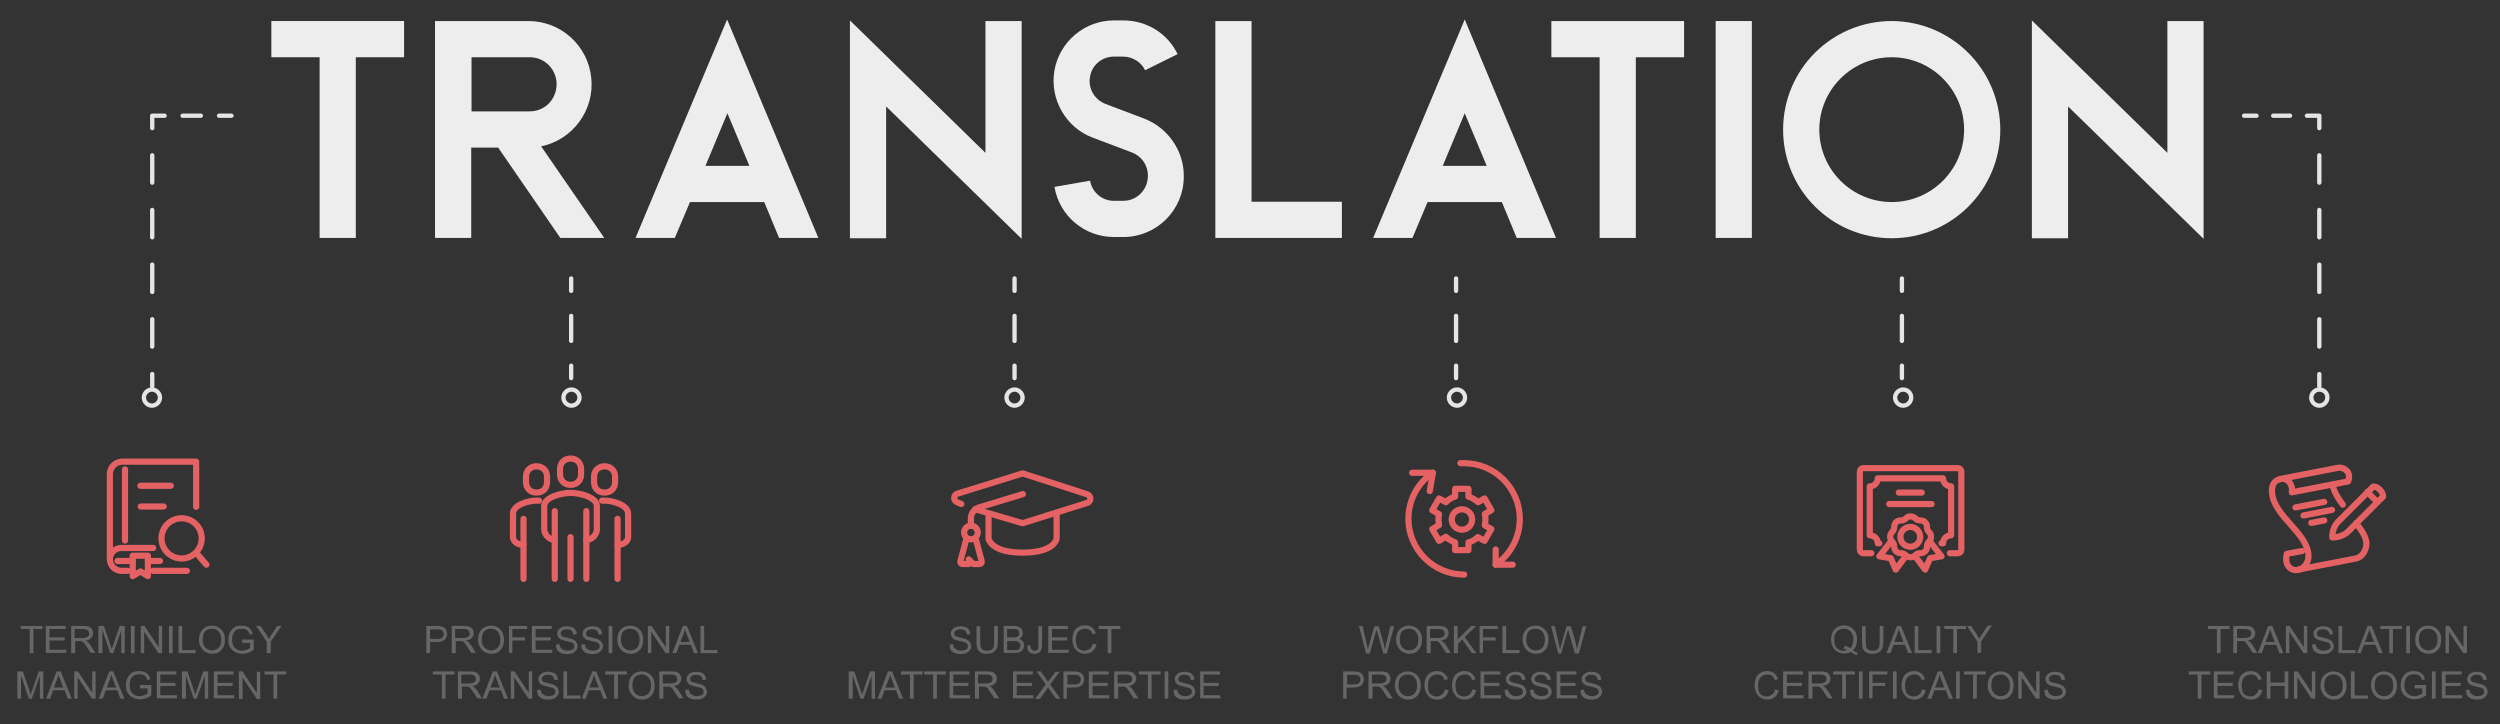 <?xml version="1.0" encoding="utf-8"?>
<!-- Generator: Adobe Illustrator 21.1.0, SVG Export Plug-In . SVG Version: 6.00 Build 0)  -->
<svg version="1.1" id="图层_1" xmlns="http://www.w3.org/2000/svg" xmlns:xlink="http://www.w3.org/1999/xlink" x="0px" y="0px"
	 viewBox="0 0 808 234" style="enable-background:new 0 0 808 234;" xml:space="preserve">
<rect x="0" y="0" width="808" height="234" fill="#333333" stroke="none"/>
<style type="text/css">
	.st0{fill:#EDEDED;}
	.st1{fill:none;stroke:#E5E5E5;stroke-width:1.4;stroke-linecap:round;stroke-linejoin:round;}
	.st2{fill:none;stroke:#E5E5E5;stroke-width:1.4;stroke-linecap:round;stroke-linejoin:round;stroke-dasharray:5.445,5.445;}
	.st3{fill:none;stroke:#E5E5E5;stroke-width:1.4;stroke-linecap:round;stroke-linejoin:round;stroke-dasharray:8.831,8.831;}
	.st4{fill:none;stroke:#E5E5E5;stroke-width:1.4;stroke-linecap:round;stroke-linejoin:round;stroke-dasharray:5.884,5.884;}
	.st5{fill:none;stroke:#E5E5E5;stroke-width:1.4;stroke-linecap:round;stroke-linejoin:round;stroke-dasharray:8.076,8.076;}
	.st6{fill:none;stroke:#E5E5E5;stroke-width:1.4;stroke-miterlimit:10;}
	.st7{fill:#666666;}
	.st8{fill:none;stroke:#E46264;stroke-width:2;stroke-linecap:round;stroke-linejoin:round;stroke-miterlimit:10;}
</style>
<g>
	<g>
		<path class="st0" d="M130.6,6.8v11.7H115v58.4h-11.7V18.5H87.7V6.8H130.6z"/>
		<path class="st0" d="M195.3,76.9h-14.2l-20.1-29.2h-8.7v29.2h-11.7V6.8h30.2c10.5,0,19.3,8,20.3,18.4c1.1,10.4-6,20-16.2,22.1
			L195.3,76.9z M170.9,36c3.2,0.1,6.2-1.5,7.8-4.3c1.6-2.8,1.6-6.2,0-8.9c-1.6-2.8-4.6-4.4-7.8-4.3h-18.5V36L170.9,36z"/>
		<path class="st0" d="M264.5,76.9h-12.7L247,65.3h-24l-4.9,11.6h-12.7l29.6-70.6L264.5,76.9z M242.2,53.6l-7.1-17l-7.1,17H242.2z"
			/>
		<path class="st0" d="M330.2,6.8v70.4l-43.8-42.8v42.6h-11.7V6.6l43.8,42.8V6.8H330.2z"/>
		<path class="st0" d="M382.6,56.8v0.3c0,10.8-8.8,19.5-19.5,19.5H360c-9.5,0-17.6-6.8-19.2-16.2l11.5-2c0.7,3.8,3.9,6.5,7.7,6.5
			h3.1c4.3,0,7.8-3.5,7.9-7.9v-0.3c0-3.3-2-6.2-5.1-7.4l-12.7-4.8c-8.8-3.3-14-12.5-12.4-21.8c1.7-9.3,9.8-16.1,19.2-16.1h3.1
			c7.5,0,14.3,4.2,17.5,10.9l-10.5,5.2c-1.3-2.7-4.1-4.4-7.1-4.4H360c-3.8,0-7.1,2.7-7.7,6.5c-0.7,3.7,1.4,7.4,5,8.8l12.7,4.8
			C377.5,41.4,382.6,48.7,382.6,56.8z"/>
		<path class="st0" d="M433.7,65.2v11.7h-40.9V6.8h11.7v58.4H433.7z"/>
		<path class="st0" d="M502.9,76.9h-12.7l-4.8-11.6h-24l-4.9,11.6h-12.7l29.6-70.6L502.9,76.9z M480.5,53.6l-7.1-17l-7.1,17H480.5z"
			/>
	</g>
	<g>
		<path class="st0" d="M544.3,6.8v11.7h-15.6v58.4H517V18.5h-15.6V6.8H544.3z"/>
		<path class="st0" d="M554.5,76.9V6.8h11.7v70.1H554.5z"/>
		<path class="st0" d="M646.5,41.9c0,19.4-15.7,35.1-35.1,35.1c-19.4,0-35.1-15.7-35.1-35.1s15.7-35.1,35.1-35.1
			C630.8,6.9,646.4,22.5,646.5,41.9z M634.8,41.9c0-12.9-10.5-23.4-23.4-23.4C598.5,18.5,588,29,588,41.9
			c0,12.9,10.5,23.4,23.4,23.4C624.3,65.3,634.8,54.8,634.8,41.9z"/>
		<path class="st0" d="M712.2,6.8v70.4l-43.8-42.8v42.6h-11.7V6.6l43.8,42.8V6.8H712.2z"/>
	</g>
</g>
<g>
	<g>
		<g>
			<line class="st1" x1="725.3" y1="37.4" x2="729.3" y2="37.4"/>
			<line class="st2" x1="734.7" y1="37.4" x2="742.9" y2="37.4"/>
			<polyline class="st1" points="745.6,37.4 749.6,37.4 749.6,41.4 			"/>
			<line class="st3" x1="749.6" y1="50.2" x2="749.6" y2="116.5"/>
			<line class="st1" x1="749.6" y1="120.9" x2="749.6" y2="124.9"/>
		</g>
	</g>
	<g>
		<g>
			<line class="st1" x1="74.8" y1="37.4" x2="70.8" y2="37.4"/>
			<line class="st4" x1="64.9" y1="37.4" x2="56.1" y2="37.4"/>
			<polyline class="st1" points="53.2,37.4 49.2,37.4 49.2,41.4 			"/>
			<line class="st3" x1="49.2" y1="50.2" x2="49.2" y2="116.5"/>
			<line class="st1" x1="49.2" y1="120.9" x2="49.2" y2="124.9"/>
		</g>
	</g>
	<g>
		<g>
			<line class="st1" x1="184.6" y1="90" x2="184.6" y2="94"/>
			<line class="st5" x1="184.6" y1="102.1" x2="184.6" y2="114.2"/>
			<line class="st1" x1="184.6" y1="118.2" x2="184.6" y2="122.2"/>
		</g>
	</g>
	<g>
		<g>
			<line class="st1" x1="327.9" y1="90" x2="327.9" y2="94"/>
			<line class="st5" x1="327.9" y1="102.1" x2="327.9" y2="114.2"/>
			<line class="st1" x1="327.9" y1="118.2" x2="327.9" y2="122.2"/>
		</g>
	</g>
	<g>
		<g>
			<line class="st1" x1="470.6" y1="90" x2="470.6" y2="94"/>
			<line class="st5" x1="470.6" y1="102.1" x2="470.6" y2="114.2"/>
			<line class="st1" x1="470.6" y1="118.2" x2="470.6" y2="122.2"/>
		</g>
	</g>
	<g>
		<g>
			<line class="st1" x1="614.7" y1="90" x2="614.7" y2="94"/>
			<line class="st5" x1="614.7" y1="102.1" x2="614.7" y2="114.2"/>
			<line class="st1" x1="614.7" y1="118.2" x2="614.7" y2="122.2"/>
		</g>
	</g>
	<path class="st6" d="M49.1,125.9c-1.4,0-2.6,1.2-2.6,2.6c0,1.4,1.2,2.6,2.6,2.6c1.4,0,2.6-1.2,2.6-2.6
		C51.7,127.1,50.5,125.9,49.1,125.9"/>
	<path class="st6" d="M184.7,125.9c-1.4,0-2.6,1.2-2.6,2.6c0,1.4,1.2,2.6,2.6,2.6c1.4,0,2.6-1.2,2.6-2.6
		C187.3,127.1,186.1,125.9,184.7,125.9"/>
	<path class="st6" d="M327.9,125.9c-1.4,0-2.6,1.2-2.6,2.6c0,1.4,1.2,2.6,2.6,2.6c1.4,0,2.6-1.2,2.6-2.6
		C330.5,127.1,329.3,125.9,327.9,125.9"/>
	<path class="st6" d="M470.9,125.9c-1.4,0-2.6,1.2-2.6,2.6c0,1.4,1.2,2.6,2.6,2.6c1.4,0,2.6-1.2,2.6-2.6
		C473.5,127.1,472.3,125.9,470.9,125.9"/>
	<path class="st6" d="M615.1,125.9c-1.4,0-2.6,1.2-2.6,2.6c0,1.4,1.2,2.6,2.6,2.6c1.4,0,2.6-1.2,2.6-2.6
		C617.7,127.1,616.6,125.9,615.1,125.9"/>
	<path class="st6" d="M749.6,125.9c-1.4,0-2.6,1.2-2.6,2.6c0,1.4,1.2,2.6,2.6,2.6c1.4,0,2.6-1.2,2.6-2.6
		C752.3,127.1,751.1,125.9,749.6,125.9"/>
</g>
<g>
	<path class="st7" d="M9.6,211.1v-7.8H6.7v-1h7v1h-2.9v7.8H9.6z"/>
	<path class="st7" d="M14.8,211.1v-8.8h6.4v1H16v2.7h4.9v1H16v3h5.4v1H14.8z"/>
	<path class="st7" d="M23,211.1v-8.8h3.9c0.8,0,1.4,0.1,1.8,0.2c0.4,0.2,0.7,0.4,1,0.8c0.2,0.4,0.4,0.8,0.4,1.3
		c0,0.6-0.2,1.1-0.6,1.6s-1,0.7-1.9,0.8c0.3,0.1,0.5,0.3,0.7,0.4c0.3,0.3,0.7,0.7,1,1.2l1.5,2.4h-1.5l-1.2-1.8
		c-0.3-0.5-0.6-0.9-0.8-1.2c-0.2-0.3-0.4-0.5-0.6-0.6c-0.2-0.1-0.4-0.2-0.5-0.2c-0.1,0-0.3,0-0.6,0h-1.3v3.9H23z M24.2,206.2h2.5
		c0.5,0,0.9-0.1,1.2-0.2c0.3-0.1,0.5-0.3,0.7-0.5c0.2-0.2,0.2-0.5,0.2-0.8c0-0.4-0.2-0.8-0.5-1c-0.3-0.3-0.8-0.4-1.4-0.4h-2.8V206.2
		z"/>
	<path class="st7" d="M31.8,211.1v-8.8h1.8l2.1,6.2c0.2,0.6,0.3,1,0.4,1.3c0.1-0.3,0.3-0.8,0.5-1.4l2.1-6.1h1.6v8.8h-1.1v-7.4
		l-2.6,7.4h-1l-2.5-7.5v7.5H31.8z"/>
	<path class="st7" d="M42.3,211.1v-8.8h1.2v8.8H42.3z"/>
	<path class="st7" d="M45.5,211.1v-8.8h1.2l4.6,6.9v-6.9h1.1v8.8h-1.2l-4.6-6.9v6.9H45.5z"/>
	<path class="st7" d="M54.6,211.1v-8.8h1.2v8.8H54.6z"/>
	<path class="st7" d="M57.7,211.1v-8.8h1.2v7.8h4.3v1H57.7z"/>
	<path class="st7" d="M64.3,206.8c0-1.5,0.4-2.6,1.2-3.4s1.8-1.2,3-1.2c0.8,0,1.5,0.2,2.2,0.6s1.1,0.9,1.5,1.6
		c0.3,0.7,0.5,1.5,0.5,2.4c0,0.9-0.2,1.7-0.5,2.4c-0.4,0.7-0.9,1.2-1.5,1.6s-1.4,0.5-2.1,0.5c-0.8,0-1.6-0.2-2.2-0.6
		c-0.7-0.4-1.1-0.9-1.5-1.6C64.4,208.3,64.3,207.6,64.3,206.8z M65.5,206.8c0,1.1,0.3,1.9,0.9,2.5s1.3,0.9,2.1,0.9
		c0.9,0,1.6-0.3,2.2-0.9s0.8-1.5,0.8-2.6c0-0.7-0.1-1.3-0.4-1.9c-0.2-0.5-0.6-0.9-1.1-1.2c-0.5-0.3-1-0.4-1.6-0.4
		c-0.8,0-1.5,0.3-2.1,0.8C65.8,204.6,65.5,205.5,65.5,206.8z"/>
	<path class="st7" d="M78.3,207.7v-1l3.7,0v3.3c-0.6,0.5-1.2,0.8-1.8,1c-0.6,0.2-1.2,0.3-1.9,0.3c-0.9,0-1.6-0.2-2.4-0.6
		c-0.7-0.4-1.2-0.9-1.6-1.6c-0.4-0.7-0.5-1.5-0.5-2.3c0-0.9,0.2-1.7,0.5-2.4c0.4-0.7,0.9-1.3,1.5-1.7c0.7-0.4,1.4-0.5,2.3-0.5
		c0.6,0,1.2,0.1,1.7,0.3c0.5,0.2,0.9,0.5,1.2,0.9c0.3,0.4,0.5,0.8,0.7,1.4l-1,0.3c-0.1-0.4-0.3-0.8-0.5-1.1s-0.5-0.5-0.8-0.6
		c-0.4-0.2-0.8-0.2-1.2-0.2c-0.5,0-1,0.1-1.4,0.2s-0.7,0.4-0.9,0.6s-0.4,0.6-0.6,0.9c-0.2,0.5-0.3,1.1-0.3,1.8c0,0.8,0.1,1.4,0.4,2
		c0.3,0.5,0.7,0.9,1.2,1.2s1.1,0.4,1.6,0.4c0.5,0,1-0.1,1.5-0.3c0.5-0.2,0.8-0.4,1.1-0.6v-1.6H78.3z"/>
	<path class="st7" d="M86.2,211.1v-3.7l-3.4-5.1h1.4L86,205c0.3,0.5,0.6,1,0.9,1.5c0.3-0.5,0.6-1,1-1.6l1.7-2.6h1.4l-3.5,5.1v3.7
		H86.2z"/>
	<path class="st7" d="M5.6,225.8v-8.8h1.8l2.1,6.2c0.2,0.6,0.3,1,0.4,1.3c0.1-0.3,0.3-0.8,0.5-1.4l2.1-6.1H14v8.8h-1.1v-7.4
		l-2.6,7.4h-1l-2.5-7.5v7.5H5.6z"/>
	<path class="st7" d="M14.9,225.8l3.4-8.8h1.3l3.6,8.8h-1.3l-1-2.7h-3.7l-1,2.7H14.9z M17.4,222.2h3l-0.9-2.4
		c-0.3-0.7-0.5-1.3-0.6-1.8c-0.1,0.6-0.3,1.1-0.5,1.7L17.4,222.2z"/>
	<path class="st7" d="M24,225.8v-8.8h1.2l4.6,6.9v-6.9h1.1v8.8h-1.2l-4.6-6.9v6.9H24z"/>
	<path class="st7" d="M31.9,225.8l3.4-8.8h1.3l3.6,8.8h-1.3l-1-2.7h-3.7l-1,2.7H31.9z M34.5,222.2h3l-0.9-2.4
		c-0.3-0.7-0.5-1.3-0.6-1.8c-0.1,0.6-0.3,1.1-0.5,1.7L34.5,222.2z"/>
	<path class="st7" d="M45.2,222.4v-1l3.7,0v3.3c-0.6,0.5-1.2,0.8-1.8,1c-0.6,0.2-1.2,0.3-1.9,0.3c-0.9,0-1.6-0.2-2.4-0.6
		c-0.7-0.4-1.2-0.9-1.6-1.6c-0.4-0.7-0.5-1.5-0.5-2.3c0-0.9,0.2-1.7,0.5-2.4c0.4-0.7,0.9-1.3,1.5-1.7c0.7-0.4,1.4-0.5,2.3-0.5
		c0.6,0,1.2,0.1,1.7,0.3c0.5,0.2,0.9,0.5,1.2,0.9c0.3,0.4,0.5,0.8,0.7,1.4l-1,0.3c-0.1-0.4-0.3-0.8-0.5-1.1s-0.5-0.5-0.8-0.6
		c-0.4-0.2-0.8-0.2-1.2-0.2c-0.5,0-1,0.1-1.4,0.2s-0.7,0.4-0.9,0.6s-0.4,0.6-0.6,0.9c-0.2,0.5-0.3,1.1-0.3,1.8c0,0.8,0.1,1.4,0.4,2
		c0.3,0.5,0.7,0.9,1.2,1.2s1.1,0.4,1.6,0.4c0.5,0,1-0.1,1.5-0.3c0.5-0.2,0.8-0.4,1.1-0.6v-1.6H45.2z"/>
	<path class="st7" d="M50.7,225.8v-8.8H57v1h-5.2v2.7h4.9v1h-4.9v3h5.4v1H50.7z"/>
	<path class="st7" d="M58.8,225.8v-8.8h1.8l2.1,6.2c0.2,0.6,0.3,1,0.4,1.3c0.1-0.3,0.3-0.8,0.5-1.4l2.1-6.1h1.6v8.8h-1.1v-7.4
		l-2.6,7.4h-1l-2.5-7.5v7.5H58.8z"/>
	<path class="st7" d="M69.1,225.8v-8.8h6.4v1h-5.2v2.7h4.9v1h-4.9v3h5.4v1H69.1z"/>
	<path class="st7" d="M77.2,225.8v-8.8h1.2L83,224v-6.9h1.1v8.8H83l-4.6-6.9v6.9H77.2z"/>
	<path class="st7" d="M88.4,225.8v-7.8h-2.9v-1h7v1h-2.9v7.8H88.4z"/>
</g>
<g>
	<path class="st7" d="M137.8,211.1v-8.8h3.3c0.6,0,1,0,1.3,0.1c0.4,0.1,0.8,0.2,1.1,0.4c0.3,0.2,0.5,0.5,0.7,0.8
		c0.2,0.4,0.3,0.8,0.3,1.2c0,0.7-0.2,1.4-0.7,1.9c-0.5,0.5-1.3,0.8-2.6,0.8H139v3.6H137.8z M139,206.5h2.3c0.8,0,1.3-0.1,1.6-0.4
		c0.3-0.3,0.5-0.7,0.5-1.2c0-0.4-0.1-0.7-0.3-0.9s-0.4-0.4-0.7-0.5c-0.2-0.1-0.6-0.1-1.1-0.1H139V206.5z"/>
	<path class="st7" d="M146,211.1v-8.8h3.9c0.8,0,1.4,0.1,1.8,0.2c0.4,0.2,0.7,0.4,1,0.8c0.2,0.4,0.4,0.8,0.4,1.3
		c0,0.6-0.2,1.1-0.6,1.6s-1,0.7-1.9,0.8c0.3,0.1,0.5,0.3,0.7,0.4c0.3,0.3,0.7,0.7,1,1.2l1.5,2.4h-1.5l-1.2-1.8
		c-0.3-0.5-0.6-0.9-0.8-1.2c-0.2-0.3-0.4-0.5-0.6-0.6c-0.2-0.1-0.4-0.2-0.5-0.2c-0.1,0-0.3,0-0.6,0h-1.3v3.9H146z M147.2,206.2h2.5
		c0.5,0,0.9-0.1,1.2-0.2c0.3-0.1,0.5-0.3,0.7-0.5c0.2-0.2,0.2-0.5,0.2-0.8c0-0.4-0.2-0.8-0.5-1c-0.3-0.3-0.8-0.4-1.4-0.4h-2.8V206.2
		z"/>
	<path class="st7" d="M154.5,206.8c0-1.5,0.4-2.6,1.2-3.4s1.8-1.2,3-1.2c0.8,0,1.5,0.2,2.2,0.6s1.1,0.9,1.5,1.6
		c0.3,0.7,0.5,1.5,0.5,2.4c0,0.9-0.2,1.7-0.5,2.4c-0.4,0.7-0.9,1.2-1.5,1.6s-1.4,0.5-2.1,0.5c-0.8,0-1.6-0.2-2.2-0.6
		c-0.7-0.4-1.1-0.9-1.5-1.6C154.7,208.3,154.5,207.6,154.5,206.8z M155.7,206.8c0,1.1,0.3,1.9,0.9,2.5s1.3,0.9,2.1,0.9
		c0.9,0,1.6-0.3,2.2-0.9s0.8-1.5,0.8-2.6c0-0.7-0.1-1.3-0.4-1.9c-0.2-0.5-0.6-0.9-1.1-1.2c-0.5-0.3-1-0.4-1.6-0.4
		c-0.8,0-1.5,0.3-2.1,0.8C156,204.6,155.7,205.5,155.7,206.8z"/>
	<path class="st7" d="M164.5,211.1v-8.8h5.9v1h-4.8v2.7h4.1v1h-4.1v4H164.5z"/>
	<path class="st7" d="M171.9,211.1v-8.8h6.4v1h-5.2v2.7h4.9v1h-4.9v3h5.4v1H171.9z"/>
	<path class="st7" d="M179.7,208.3l1.1-0.1c0.1,0.4,0.2,0.8,0.4,1.1c0.2,0.3,0.5,0.5,0.9,0.7c0.4,0.2,0.8,0.3,1.3,0.3
		c0.4,0,0.8-0.1,1.2-0.2s0.6-0.3,0.8-0.5s0.2-0.5,0.2-0.8c0-0.3-0.1-0.5-0.2-0.7c-0.2-0.2-0.4-0.4-0.8-0.5c-0.2-0.1-0.8-0.2-1.6-0.4
		c-0.8-0.2-1.4-0.4-1.7-0.5c-0.4-0.2-0.7-0.5-0.9-0.8c-0.2-0.3-0.3-0.7-0.3-1.1c0-0.4,0.1-0.9,0.4-1.2c0.3-0.4,0.6-0.7,1.1-0.9
		c0.5-0.2,1-0.3,1.6-0.3c0.7,0,1.2,0.1,1.7,0.3c0.5,0.2,0.9,0.5,1.1,0.9c0.3,0.4,0.4,0.9,0.4,1.4l-1.1,0.1c-0.1-0.6-0.3-1-0.6-1.3
		s-0.9-0.4-1.5-0.4c-0.7,0-1.2,0.1-1.5,0.4s-0.5,0.6-0.5,0.9c0,0.3,0.1,0.6,0.3,0.8c0.2,0.2,0.8,0.4,1.8,0.6
		c0.9,0.2,1.6,0.4,1.9,0.6c0.5,0.2,0.9,0.5,1.1,0.9c0.2,0.4,0.4,0.8,0.4,1.2c0,0.5-0.1,0.9-0.4,1.3s-0.7,0.7-1.2,1
		c-0.5,0.2-1.1,0.3-1.7,0.3c-0.8,0-1.5-0.1-2-0.3c-0.5-0.2-1-0.6-1.3-1S179.7,208.9,179.7,208.3z"/>
	<path class="st7" d="M187.9,208.3l1.1-0.1c0.1,0.4,0.2,0.8,0.4,1.1c0.2,0.3,0.5,0.5,0.9,0.7c0.4,0.2,0.8,0.3,1.3,0.3
		c0.4,0,0.8-0.1,1.2-0.2s0.6-0.3,0.8-0.5s0.2-0.5,0.2-0.8c0-0.3-0.1-0.5-0.2-0.7c-0.2-0.2-0.4-0.4-0.8-0.5c-0.2-0.1-0.8-0.2-1.6-0.4
		c-0.8-0.2-1.4-0.4-1.7-0.5c-0.4-0.2-0.7-0.5-0.9-0.8c-0.2-0.3-0.3-0.7-0.3-1.1c0-0.4,0.1-0.9,0.4-1.2c0.3-0.4,0.6-0.7,1.1-0.9
		c0.5-0.2,1-0.3,1.6-0.3c0.7,0,1.2,0.1,1.7,0.3c0.5,0.2,0.9,0.5,1.1,0.9c0.3,0.4,0.4,0.9,0.4,1.4l-1.1,0.1c-0.1-0.6-0.3-1-0.6-1.3
		s-0.9-0.4-1.5-0.4c-0.7,0-1.2,0.1-1.5,0.4s-0.5,0.6-0.5,0.9c0,0.3,0.1,0.6,0.3,0.8c0.2,0.2,0.8,0.4,1.8,0.6
		c0.9,0.2,1.6,0.4,1.9,0.6c0.5,0.2,0.9,0.5,1.1,0.9c0.2,0.4,0.4,0.8,0.4,1.2c0,0.5-0.1,0.9-0.4,1.3s-0.7,0.7-1.2,1
		c-0.5,0.2-1.1,0.3-1.7,0.3c-0.8,0-1.5-0.1-2-0.3c-0.5-0.2-1-0.6-1.3-1S187.9,208.9,187.9,208.3z"/>
	<path class="st7" d="M196.7,211.1v-8.8h1.2v8.8H196.7z"/>
	<path class="st7" d="M199.5,206.8c0-1.5,0.4-2.6,1.2-3.4s1.8-1.2,3-1.2c0.8,0,1.5,0.2,2.2,0.6s1.1,0.9,1.5,1.6
		c0.3,0.7,0.5,1.5,0.5,2.4c0,0.9-0.2,1.7-0.5,2.4c-0.4,0.7-0.9,1.2-1.5,1.6s-1.4,0.5-2.1,0.5c-0.8,0-1.6-0.2-2.2-0.6
		c-0.7-0.4-1.1-0.9-1.5-1.6C199.7,208.3,199.5,207.6,199.5,206.8z M200.7,206.8c0,1.1,0.3,1.9,0.9,2.5s1.3,0.9,2.1,0.9
		c0.9,0,1.6-0.3,2.2-0.9s0.8-1.5,0.8-2.6c0-0.7-0.1-1.3-0.4-1.9c-0.2-0.5-0.6-0.9-1.1-1.2c-0.5-0.3-1-0.4-1.6-0.4
		c-0.8,0-1.5,0.3-2.1,0.8C201,204.6,200.7,205.5,200.7,206.8z"/>
	<path class="st7" d="M209.4,211.1v-8.8h1.2l4.6,6.9v-6.9h1.1v8.8h-1.2l-4.6-6.9v6.9H209.4z"/>
	<path class="st7" d="M217.3,211.1l3.4-8.8h1.3l3.6,8.8h-1.3l-1-2.7h-3.7l-1,2.7H217.3z M219.9,207.5h3l-0.9-2.4
		c-0.3-0.7-0.5-1.3-0.6-1.8c-0.1,0.6-0.3,1.1-0.5,1.7L219.9,207.5z"/>
	<path class="st7" d="M226.4,211.1v-8.8h1.2v7.8h4.3v1H226.4z"/>
	<path class="st7" d="M142.8,225.8v-7.8h-2.9v-1h7v1h-2.9v7.8H142.8z"/>
	<path class="st7" d="M148,225.8v-8.8h3.9c0.8,0,1.4,0.1,1.8,0.2c0.4,0.2,0.7,0.4,1,0.8c0.2,0.4,0.4,0.8,0.4,1.3
		c0,0.6-0.2,1.1-0.6,1.6s-1,0.7-1.9,0.8c0.3,0.1,0.5,0.3,0.7,0.4c0.3,0.3,0.7,0.7,1,1.2l1.5,2.4h-1.5l-1.2-1.8
		c-0.3-0.5-0.6-0.9-0.8-1.2c-0.2-0.3-0.4-0.5-0.6-0.6c-0.2-0.1-0.4-0.2-0.5-0.2c-0.1,0-0.3,0-0.6,0h-1.3v3.9H148z M149.2,220.9h2.5
		c0.5,0,0.9-0.1,1.2-0.2c0.3-0.1,0.5-0.3,0.7-0.5c0.2-0.2,0.2-0.5,0.2-0.8c0-0.4-0.2-0.8-0.5-1c-0.3-0.3-0.8-0.4-1.4-0.4h-2.8V220.9
		z"/>
	<path class="st7" d="M155.9,225.8l3.4-8.8h1.3l3.6,8.8h-1.3l-1-2.7h-3.7l-1,2.7H155.9z M158.5,222.2h3l-0.9-2.4
		c-0.3-0.7-0.5-1.3-0.6-1.8c-0.1,0.6-0.3,1.1-0.5,1.7L158.5,222.2z"/>
	<path class="st7" d="M165.1,225.8v-8.8h1.2l4.6,6.9v-6.9h1.1v8.8h-1.2l-4.6-6.9v6.9H165.1z"/>
	<path class="st7" d="M173.6,223l1.1-0.1c0.1,0.4,0.2,0.8,0.4,1.1c0.2,0.3,0.5,0.5,0.9,0.7c0.4,0.2,0.8,0.3,1.3,0.3
		c0.4,0,0.8-0.1,1.2-0.2s0.6-0.3,0.8-0.5s0.2-0.5,0.2-0.8c0-0.3-0.1-0.5-0.2-0.7c-0.2-0.2-0.4-0.4-0.8-0.5c-0.2-0.1-0.8-0.2-1.6-0.4
		c-0.8-0.2-1.4-0.4-1.7-0.5c-0.4-0.2-0.7-0.5-0.9-0.8c-0.2-0.3-0.3-0.7-0.3-1.1c0-0.4,0.1-0.9,0.4-1.2c0.3-0.4,0.6-0.7,1.1-0.9
		c0.5-0.2,1-0.3,1.6-0.3c0.7,0,1.2,0.1,1.7,0.3c0.5,0.2,0.9,0.5,1.1,0.9c0.3,0.4,0.4,0.9,0.4,1.4l-1.1,0.1c-0.1-0.6-0.3-1-0.6-1.3
		s-0.9-0.4-1.5-0.4c-0.7,0-1.2,0.1-1.5,0.4s-0.5,0.6-0.5,0.9c0,0.3,0.1,0.6,0.3,0.8c0.2,0.2,0.8,0.4,1.8,0.6
		c0.9,0.2,1.6,0.4,1.9,0.6c0.5,0.2,0.9,0.5,1.1,0.9c0.2,0.4,0.4,0.8,0.4,1.2c0,0.5-0.1,0.9-0.4,1.3s-0.7,0.7-1.2,1
		c-0.5,0.2-1.1,0.3-1.7,0.3c-0.8,0-1.5-0.1-2-0.3c-0.5-0.2-1-0.6-1.3-1S173.6,223.6,173.6,223z"/>
	<path class="st7" d="M182.1,225.8v-8.8h1.2v7.8h4.3v1H182.1z"/>
	<path class="st7" d="M188,225.8l3.4-8.8h1.3l3.6,8.8h-1.3l-1-2.7h-3.7l-1,2.7H188z M190.5,222.2h3l-0.9-2.4
		c-0.3-0.7-0.5-1.3-0.6-1.8c-0.1,0.6-0.3,1.1-0.5,1.7L190.5,222.2z"/>
	<path class="st7" d="M198.5,225.8v-7.8h-2.9v-1h7v1h-2.9v7.8H198.5z"/>
	<path class="st7" d="M203.2,221.6c0-1.5,0.4-2.6,1.2-3.4s1.8-1.2,3-1.2c0.8,0,1.5,0.2,2.2,0.6s1.1,0.9,1.5,1.6
		c0.3,0.7,0.5,1.5,0.5,2.4c0,0.9-0.2,1.7-0.5,2.4c-0.4,0.7-0.9,1.2-1.5,1.6s-1.4,0.5-2.1,0.5c-0.8,0-1.6-0.2-2.2-0.6
		c-0.7-0.4-1.1-0.9-1.5-1.6C203.3,223.1,203.2,222.3,203.2,221.6z M204.4,221.6c0,1.1,0.3,1.9,0.9,2.5s1.3,0.9,2.1,0.9
		c0.9,0,1.6-0.3,2.2-0.9s0.8-1.5,0.8-2.6c0-0.7-0.1-1.3-0.4-1.9c-0.2-0.5-0.6-0.9-1.1-1.2c-0.5-0.3-1-0.4-1.6-0.4
		c-0.8,0-1.5,0.3-2.1,0.8C204.7,219.3,204.4,220.3,204.4,221.6z"/>
	<path class="st7" d="M213.1,225.8v-8.8h3.9c0.8,0,1.4,0.1,1.8,0.2c0.4,0.2,0.7,0.4,1,0.8c0.2,0.4,0.4,0.8,0.4,1.3
		c0,0.6-0.2,1.1-0.6,1.6s-1,0.7-1.9,0.8c0.3,0.1,0.5,0.3,0.7,0.4c0.3,0.3,0.7,0.7,1,1.2l1.5,2.4h-1.5l-1.2-1.8
		c-0.3-0.5-0.6-0.9-0.8-1.2c-0.2-0.3-0.4-0.5-0.6-0.6c-0.2-0.1-0.4-0.2-0.5-0.2c-0.1,0-0.3,0-0.6,0h-1.3v3.9H213.1z M214.3,220.9
		h2.5c0.5,0,0.9-0.1,1.2-0.2c0.3-0.1,0.5-0.3,0.7-0.5c0.2-0.2,0.2-0.5,0.2-0.8c0-0.4-0.2-0.8-0.5-1c-0.3-0.3-0.8-0.4-1.4-0.4h-2.8
		V220.9z"/>
	<path class="st7" d="M221.5,223l1.1-0.1c0.1,0.4,0.2,0.8,0.4,1.1c0.2,0.3,0.5,0.5,0.9,0.7c0.4,0.2,0.8,0.3,1.3,0.3
		c0.4,0,0.8-0.1,1.2-0.2s0.6-0.3,0.8-0.5s0.2-0.5,0.2-0.8c0-0.3-0.1-0.5-0.2-0.7c-0.2-0.2-0.4-0.4-0.8-0.5c-0.2-0.1-0.8-0.2-1.6-0.4
		c-0.8-0.2-1.4-0.4-1.7-0.5c-0.4-0.2-0.7-0.5-0.9-0.8c-0.2-0.3-0.3-0.7-0.3-1.1c0-0.4,0.1-0.9,0.4-1.2c0.3-0.4,0.6-0.7,1.1-0.9
		c0.5-0.2,1-0.3,1.6-0.3c0.7,0,1.2,0.1,1.7,0.3c0.5,0.2,0.9,0.5,1.1,0.9c0.3,0.4,0.4,0.9,0.4,1.4l-1.1,0.1c-0.1-0.6-0.3-1-0.6-1.3
		s-0.9-0.4-1.5-0.4c-0.7,0-1.2,0.1-1.5,0.4s-0.5,0.6-0.5,0.9c0,0.3,0.1,0.6,0.3,0.8c0.2,0.2,0.8,0.4,1.8,0.6
		c0.9,0.2,1.6,0.4,1.9,0.6c0.5,0.2,0.9,0.5,1.1,0.9c0.2,0.4,0.4,0.8,0.4,1.2c0,0.5-0.1,0.9-0.4,1.3s-0.7,0.7-1.2,1
		c-0.5,0.2-1.1,0.3-1.7,0.3c-0.8,0-1.5-0.1-2-0.3c-0.5-0.2-1-0.6-1.3-1S221.6,223.6,221.5,223z"/>
</g>
<g>
	<path class="st7" d="M306.9,208.3l1.1-0.1c0.1,0.4,0.2,0.8,0.4,1.1c0.2,0.3,0.5,0.5,0.9,0.7c0.4,0.2,0.8,0.3,1.3,0.3
		c0.4,0,0.8-0.1,1.2-0.2s0.6-0.3,0.8-0.5s0.2-0.5,0.2-0.8c0-0.3-0.1-0.5-0.2-0.7c-0.2-0.2-0.4-0.4-0.8-0.5c-0.2-0.1-0.8-0.2-1.6-0.4
		c-0.8-0.2-1.4-0.4-1.7-0.5c-0.4-0.2-0.7-0.5-0.9-0.8c-0.2-0.3-0.3-0.7-0.3-1.1c0-0.4,0.1-0.9,0.4-1.2c0.3-0.4,0.6-0.7,1.1-0.9
		c0.5-0.2,1-0.3,1.6-0.3c0.7,0,1.2,0.1,1.7,0.3c0.5,0.2,0.9,0.5,1.1,0.9c0.3,0.4,0.4,0.9,0.4,1.4l-1.1,0.1c-0.1-0.6-0.3-1-0.6-1.3
		s-0.9-0.4-1.5-0.4c-0.7,0-1.2,0.1-1.5,0.4s-0.5,0.6-0.5,0.9c0,0.3,0.1,0.6,0.3,0.8c0.2,0.2,0.8,0.4,1.8,0.6
		c0.9,0.2,1.6,0.4,1.9,0.6c0.5,0.2,0.9,0.5,1.1,0.9c0.2,0.4,0.4,0.8,0.4,1.2c0,0.5-0.1,0.9-0.4,1.3s-0.7,0.7-1.2,1
		c-0.5,0.2-1.1,0.3-1.7,0.3c-0.8,0-1.5-0.1-2-0.3c-0.5-0.2-1-0.6-1.3-1S307,208.9,306.9,208.3z"/>
	<path class="st7" d="M321.3,202.3h1.2v5.1c0,0.9-0.1,1.6-0.3,2.1s-0.6,0.9-1.1,1.3c-0.5,0.3-1.2,0.5-2.1,0.5c-0.8,0-1.5-0.1-2-0.4
		c-0.5-0.3-0.9-0.7-1.1-1.2c-0.2-0.5-0.3-1.3-0.3-2.2v-5.1h1.2v5.1c0,0.8,0.1,1.3,0.2,1.7c0.1,0.4,0.4,0.6,0.7,0.8
		c0.3,0.2,0.8,0.3,1.3,0.3c0.9,0,1.5-0.2,1.8-0.6c0.4-0.4,0.5-1.1,0.5-2.2V202.3z"/>
	<path class="st7" d="M324.4,211.1v-8.8h3.3c0.7,0,1.2,0.1,1.6,0.3s0.7,0.5,1,0.8c0.2,0.4,0.3,0.8,0.3,1.2c0,0.4-0.1,0.7-0.3,1.1
		c-0.2,0.3-0.5,0.6-0.9,0.8c0.5,0.2,0.9,0.4,1.2,0.8s0.4,0.8,0.4,1.3c0,0.4-0.1,0.8-0.3,1.1c-0.2,0.4-0.4,0.6-0.6,0.8
		c-0.3,0.2-0.6,0.3-1,0.4c-0.4,0.1-0.9,0.1-1.4,0.1H324.4z M325.5,206h1.9c0.5,0,0.9,0,1.1-0.1c0.3-0.1,0.5-0.2,0.7-0.4
		s0.2-0.5,0.2-0.8c0-0.3-0.1-0.5-0.2-0.8c-0.1-0.2-0.3-0.4-0.6-0.5c-0.3-0.1-0.7-0.1-1.3-0.1h-1.8V206z M325.5,210.1h2.2
		c0.4,0,0.6,0,0.8,0c0.3,0,0.5-0.1,0.7-0.2c0.2-0.1,0.3-0.3,0.4-0.5s0.2-0.5,0.2-0.7c0-0.3-0.1-0.6-0.3-0.9
		c-0.2-0.2-0.4-0.4-0.7-0.5s-0.7-0.1-1.3-0.1h-2V210.1z"/>
	<path class="st7" d="M332,208.6l1-0.1c0,0.7,0.2,1.1,0.4,1.4c0.2,0.2,0.5,0.4,0.9,0.4c0.3,0,0.5-0.1,0.8-0.2s0.4-0.3,0.4-0.5
		c0.1-0.2,0.1-0.6,0.1-1.1v-6.1h1.2v6c0,0.7-0.1,1.3-0.3,1.7c-0.2,0.4-0.5,0.7-0.8,0.9s-0.8,0.3-1.4,0.3c-0.8,0-1.4-0.2-1.8-0.7
		S332,209.5,332,208.6z"/>
	<path class="st7" d="M338.8,211.1v-8.8h6.4v1h-5.2v2.7h4.9v1h-4.9v3h5.4v1H338.8z"/>
	<path class="st7" d="M353.2,208l1.2,0.3c-0.2,1-0.7,1.7-1.3,2.2c-0.6,0.5-1.4,0.8-2.3,0.8c-0.9,0-1.7-0.2-2.3-0.6s-1-0.9-1.4-1.7
		s-0.5-1.5-0.5-2.4c0-0.9,0.2-1.7,0.5-2.4c0.3-0.7,0.8-1.2,1.5-1.6c0.6-0.4,1.4-0.5,2.1-0.5c0.9,0,1.6,0.2,2.2,0.7s1,1.1,1.3,1.9
		l-1.1,0.3c-0.2-0.6-0.5-1.1-0.9-1.4c-0.4-0.3-0.9-0.4-1.5-0.4c-0.7,0-1.2,0.2-1.7,0.5c-0.5,0.3-0.8,0.8-1,1.3
		c-0.2,0.5-0.3,1.1-0.3,1.7c0,0.7,0.1,1.4,0.3,2s0.6,1,1,1.2c0.5,0.3,1,0.4,1.5,0.4c0.7,0,1.2-0.2,1.7-0.6
		C352.7,209.3,353,208.8,353.2,208z"/>
	<path class="st7" d="M358,211.1v-7.8h-2.9v-1h7v1h-2.9v7.8H358z"/>
	<path class="st7" d="M274.3,225.8v-8.8h1.8l2.1,6.2c0.2,0.6,0.3,1,0.4,1.3c0.1-0.3,0.3-0.8,0.5-1.4l2.1-6.1h1.6v8.8h-1.1v-7.4
		l-2.6,7.4h-1l-2.5-7.5v7.5H274.3z"/>
	<path class="st7" d="M283.6,225.8l3.4-8.8h1.3l3.6,8.8h-1.3l-1-2.7h-3.7l-1,2.7H283.6z M286.2,222.2h3l-0.9-2.4
		c-0.3-0.7-0.5-1.3-0.6-1.8c-0.1,0.6-0.3,1.1-0.5,1.7L286.2,222.2z"/>
	<path class="st7" d="M294.1,225.8v-7.8h-2.9v-1h7v1h-2.9v7.8H294.1z"/>
	<path class="st7" d="M301.6,225.8v-7.8h-2.9v-1h7v1h-2.9v7.8H301.6z"/>
	<path class="st7" d="M306.9,225.8v-8.8h6.4v1h-5.2v2.7h4.9v1h-4.9v3h5.4v1H306.9z"/>
	<path class="st7" d="M315.1,225.8v-8.8h3.9c0.8,0,1.4,0.1,1.8,0.2c0.4,0.2,0.7,0.4,1,0.8c0.2,0.4,0.4,0.8,0.4,1.3
		c0,0.6-0.2,1.1-0.6,1.6s-1,0.7-1.9,0.8c0.3,0.1,0.5,0.3,0.7,0.4c0.3,0.3,0.7,0.7,1,1.2l1.5,2.4h-1.5l-1.2-1.8
		c-0.3-0.5-0.6-0.9-0.8-1.2c-0.2-0.3-0.4-0.5-0.6-0.6c-0.2-0.1-0.4-0.2-0.5-0.2c-0.1,0-0.3,0-0.6,0h-1.3v3.9H315.1z M316.2,220.9
		h2.5c0.5,0,0.9-0.1,1.2-0.2c0.3-0.1,0.5-0.3,0.7-0.5c0.2-0.2,0.2-0.5,0.2-0.8c0-0.4-0.2-0.8-0.5-1c-0.3-0.3-0.8-0.4-1.4-0.4h-2.8
		V220.9z"/>
	<path class="st7" d="M327.4,225.8v-8.8h6.4v1h-5.2v2.7h4.9v1h-4.9v3h5.4v1H327.4z"/>
	<path class="st7" d="M334.6,225.8l3.4-4.6l-3-4.2h1.4l1.6,2.3c0.3,0.5,0.6,0.8,0.7,1.1c0.2-0.3,0.4-0.7,0.7-1l1.8-2.3h1.3l-3.1,4.1
		l3.3,4.6h-1.4l-2.2-3.1c-0.1-0.2-0.3-0.4-0.4-0.6c-0.2,0.3-0.3,0.5-0.4,0.7l-2.2,3.1H334.6z"/>
	<path class="st7" d="M343.7,225.8v-8.8h3.3c0.6,0,1,0,1.3,0.1c0.4,0.1,0.8,0.2,1.1,0.4c0.3,0.2,0.5,0.5,0.7,0.8
		c0.2,0.4,0.3,0.8,0.3,1.2c0,0.7-0.2,1.4-0.7,1.9c-0.5,0.5-1.3,0.8-2.6,0.8h-2.3v3.6H343.7z M344.9,221.2h2.3c0.8,0,1.3-0.1,1.6-0.4
		c0.3-0.3,0.5-0.7,0.5-1.2c0-0.4-0.1-0.7-0.3-0.9s-0.4-0.4-0.7-0.5c-0.2-0.1-0.6-0.1-1.1-0.1h-2.2V221.2z"/>
	<path class="st7" d="M351.9,225.8v-8.8h6.4v1h-5.2v2.7h4.9v1h-4.9v3h5.4v1H351.9z"/>
	<path class="st7" d="M360.1,225.8v-8.8h3.9c0.8,0,1.4,0.1,1.8,0.2c0.4,0.2,0.7,0.4,1,0.8c0.2,0.4,0.4,0.8,0.4,1.3
		c0,0.6-0.2,1.1-0.6,1.6s-1,0.7-1.9,0.8c0.3,0.1,0.5,0.3,0.7,0.4c0.3,0.3,0.7,0.7,1,1.2l1.5,2.4h-1.5l-1.2-1.8
		c-0.3-0.5-0.6-0.9-0.8-1.2c-0.2-0.3-0.4-0.5-0.6-0.6c-0.2-0.1-0.4-0.2-0.5-0.2c-0.1,0-0.3,0-0.6,0h-1.3v3.9H360.1z M361.3,220.9
		h2.5c0.5,0,0.9-0.1,1.2-0.2c0.3-0.1,0.5-0.3,0.7-0.5c0.2-0.2,0.2-0.5,0.2-0.8c0-0.4-0.2-0.8-0.5-1c-0.3-0.3-0.8-0.4-1.4-0.4h-2.8
		V220.9z"/>
	<path class="st7" d="M371,225.8v-7.8h-2.9v-1h7v1h-2.9v7.8H371z"/>
	<path class="st7" d="M376.4,225.8v-8.8h1.2v8.8H376.4z"/>
	<path class="st7" d="M379.3,223l1.1-0.1c0.1,0.4,0.2,0.8,0.4,1.1c0.2,0.3,0.5,0.5,0.9,0.7c0.4,0.2,0.8,0.3,1.3,0.3
		c0.4,0,0.8-0.1,1.2-0.2s0.6-0.3,0.8-0.5s0.2-0.5,0.2-0.8c0-0.3-0.1-0.5-0.2-0.7c-0.2-0.2-0.4-0.4-0.8-0.5c-0.2-0.1-0.8-0.2-1.6-0.4
		c-0.8-0.2-1.4-0.4-1.7-0.5c-0.4-0.2-0.7-0.5-0.9-0.8c-0.2-0.3-0.3-0.7-0.3-1.1c0-0.4,0.1-0.9,0.4-1.2c0.3-0.4,0.6-0.7,1.1-0.9
		c0.5-0.2,1-0.3,1.6-0.3c0.7,0,1.2,0.1,1.7,0.3c0.5,0.2,0.9,0.5,1.1,0.9c0.3,0.4,0.4,0.9,0.4,1.4l-1.1,0.1c-0.1-0.6-0.3-1-0.6-1.3
		s-0.9-0.4-1.5-0.4c-0.7,0-1.2,0.1-1.5,0.4s-0.5,0.6-0.5,0.9c0,0.3,0.1,0.6,0.3,0.8c0.2,0.2,0.8,0.4,1.8,0.6
		c0.9,0.2,1.6,0.4,1.9,0.6c0.5,0.2,0.9,0.5,1.1,0.9c0.2,0.4,0.4,0.8,0.4,1.2c0,0.5-0.1,0.9-0.4,1.3s-0.7,0.7-1.2,1
		c-0.5,0.2-1.1,0.3-1.7,0.3c-0.8,0-1.5-0.1-2-0.3c-0.5-0.2-1-0.6-1.3-1S379.3,223.6,379.3,223z"/>
	<path class="st7" d="M387.9,225.8v-8.8h6.4v1H389v2.7h4.9v1H389v3h5.4v1H387.9z"/>
</g>
<g>
	<path class="st7" d="M441.5,211.1l-2.3-8.8h1.2l1.3,5.8c0.1,0.6,0.3,1.2,0.4,1.8c0.2-0.9,0.4-1.5,0.4-1.6l1.7-5.9h1.4l1.3,4.4
		c0.3,1.1,0.5,2.1,0.7,3.1c0.1-0.6,0.3-1.2,0.4-1.9l1.4-5.6h1.2l-2.4,8.8h-1.1l-1.9-6.7c-0.2-0.6-0.2-0.9-0.3-1
		c-0.1,0.4-0.2,0.7-0.3,1l-1.9,6.7H441.5z"/>
	<path class="st7" d="M451.2,206.8c0-1.5,0.4-2.6,1.2-3.4s1.8-1.2,3-1.2c0.8,0,1.5,0.2,2.2,0.6c0.7,0.4,1.1,0.9,1.5,1.6
		s0.5,1.5,0.5,2.4c0,0.9-0.2,1.7-0.5,2.4c-0.4,0.7-0.9,1.2-1.5,1.6s-1.4,0.5-2.1,0.5c-0.8,0-1.6-0.2-2.2-0.6
		c-0.7-0.4-1.1-0.9-1.5-1.6C451.4,208.3,451.2,207.6,451.2,206.8z M452.4,206.8c0,1.1,0.3,1.9,0.9,2.5c0.6,0.6,1.3,0.9,2.1,0.9
		c0.9,0,1.6-0.3,2.2-0.9c0.6-0.6,0.8-1.5,0.8-2.6c0-0.7-0.1-1.3-0.4-1.9c-0.2-0.5-0.6-0.9-1.1-1.2c-0.5-0.3-1-0.4-1.6-0.4
		c-0.8,0-1.5,0.3-2.1,0.8C452.7,204.6,452.4,205.5,452.4,206.8z"/>
	<path class="st7" d="M461.1,211.1v-8.8h3.9c0.8,0,1.4,0.1,1.8,0.2c0.4,0.2,0.7,0.4,1,0.8c0.2,0.4,0.4,0.8,0.4,1.3
		c0,0.6-0.2,1.1-0.6,1.6c-0.4,0.4-1,0.7-1.9,0.8c0.3,0.1,0.5,0.3,0.7,0.4c0.3,0.3,0.7,0.7,1,1.2l1.5,2.4h-1.5l-1.2-1.8
		c-0.3-0.5-0.6-0.9-0.8-1.2c-0.2-0.3-0.4-0.5-0.6-0.6c-0.2-0.1-0.4-0.2-0.5-0.2c-0.1,0-0.3,0-0.6,0h-1.3v3.9H461.1z M462.3,206.2
		h2.5c0.5,0,0.9-0.1,1.2-0.2c0.3-0.1,0.5-0.3,0.7-0.5c0.2-0.2,0.2-0.5,0.2-0.8c0-0.4-0.2-0.8-0.5-1s-0.8-0.4-1.4-0.4h-2.8V206.2z"/>
	<path class="st7" d="M469.9,211.1v-8.8h1.2v4.4l4.4-4.4h1.6l-3.7,3.6l3.8,5.2h-1.5l-3.1-4.4l-1.4,1.4v3H469.9z"/>
	<path class="st7" d="M478.2,211.1v-8.8h5.9v1h-4.8v2.7h4.1v1h-4.1v4H478.2z"/>
	<path class="st7" d="M485.6,211.1v-8.8h1.2v7.8h4.3v1H485.6z"/>
	<path class="st7" d="M492.1,206.8c0-1.5,0.4-2.6,1.2-3.4s1.8-1.2,3-1.2c0.8,0,1.5,0.2,2.2,0.6c0.7,0.4,1.1,0.9,1.5,1.6
		s0.5,1.5,0.5,2.4c0,0.9-0.2,1.7-0.5,2.4c-0.4,0.7-0.9,1.2-1.5,1.6s-1.4,0.5-2.1,0.5c-0.8,0-1.6-0.2-2.2-0.6
		c-0.7-0.4-1.1-0.9-1.5-1.6C492.3,208.3,492.1,207.6,492.1,206.8z M493.3,206.8c0,1.1,0.3,1.9,0.9,2.5c0.6,0.6,1.3,0.9,2.1,0.9
		c0.9,0,1.6-0.3,2.2-0.9c0.6-0.6,0.8-1.5,0.8-2.6c0-0.7-0.1-1.3-0.4-1.9c-0.2-0.5-0.6-0.9-1.1-1.2c-0.5-0.3-1-0.4-1.6-0.4
		c-0.8,0-1.5,0.3-2.1,0.8C493.6,204.6,493.3,205.5,493.3,206.8z"/>
	<path class="st7" d="M503.6,211.1l-2.3-8.8h1.2l1.3,5.8c0.1,0.6,0.3,1.2,0.4,1.8c0.2-0.9,0.4-1.5,0.4-1.6l1.7-5.9h1.4l1.3,4.4
		c0.3,1.1,0.5,2.1,0.7,3.1c0.1-0.6,0.3-1.2,0.4-1.9l1.4-5.6h1.2l-2.4,8.8H509l-1.9-6.7c-0.2-0.6-0.2-0.9-0.3-1
		c-0.1,0.4-0.2,0.7-0.3,1l-1.9,6.7H503.6z"/>
	<path class="st7" d="M434.1,225.8v-8.8h3.3c0.6,0,1,0,1.3,0.1c0.4,0.1,0.8,0.2,1.1,0.4c0.3,0.2,0.5,0.5,0.7,0.8s0.3,0.8,0.3,1.2
		c0,0.7-0.2,1.4-0.7,1.9s-1.3,0.8-2.6,0.8h-2.3v3.6H434.1z M435.3,221.2h2.3c0.8,0,1.3-0.1,1.6-0.4c0.3-0.3,0.5-0.7,0.5-1.2
		c0-0.4-0.1-0.7-0.3-0.9c-0.2-0.3-0.4-0.4-0.7-0.5c-0.2-0.1-0.6-0.1-1.1-0.1h-2.2V221.2z"/>
	<path class="st7" d="M442.3,225.8v-8.8h3.9c0.8,0,1.4,0.1,1.8,0.2c0.4,0.2,0.7,0.4,1,0.8c0.2,0.4,0.4,0.8,0.4,1.3
		c0,0.6-0.2,1.1-0.6,1.6c-0.4,0.4-1,0.7-1.9,0.8c0.3,0.1,0.5,0.3,0.7,0.4c0.3,0.3,0.7,0.7,1,1.2l1.5,2.4h-1.5l-1.2-1.8
		c-0.3-0.5-0.6-0.9-0.8-1.2c-0.2-0.3-0.4-0.5-0.6-0.6c-0.2-0.1-0.4-0.2-0.5-0.2c-0.1,0-0.3,0-0.6,0h-1.3v3.9H442.3z M443.5,220.9
		h2.5c0.5,0,0.9-0.1,1.2-0.2c0.3-0.1,0.5-0.3,0.7-0.5c0.2-0.2,0.2-0.5,0.2-0.8c0-0.4-0.2-0.8-0.5-1s-0.8-0.4-1.4-0.4h-2.8V220.9z"/>
	<path class="st7" d="M450.8,221.6c0-1.5,0.4-2.6,1.2-3.4s1.8-1.2,3-1.2c0.8,0,1.5,0.2,2.2,0.6c0.7,0.4,1.1,0.9,1.5,1.6
		s0.5,1.5,0.5,2.4c0,0.9-0.2,1.7-0.5,2.4c-0.4,0.7-0.9,1.2-1.5,1.6s-1.4,0.5-2.1,0.5c-0.8,0-1.6-0.2-2.2-0.6
		c-0.7-0.4-1.1-0.9-1.5-1.6C451,223.1,450.8,222.3,450.8,221.6z M452,221.6c0,1.1,0.3,1.9,0.9,2.5c0.6,0.6,1.3,0.9,2.1,0.9
		c0.9,0,1.6-0.3,2.2-0.9c0.6-0.6,0.8-1.5,0.8-2.6c0-0.7-0.1-1.3-0.4-1.9c-0.2-0.5-0.6-0.9-1.1-1.2c-0.5-0.3-1-0.4-1.6-0.4
		c-0.8,0-1.5,0.3-2.1,0.8C452.3,219.3,452,220.3,452,221.6z"/>
	<path class="st7" d="M467,222.8l1.2,0.3c-0.2,1-0.7,1.7-1.3,2.2s-1.4,0.8-2.3,0.8c-0.9,0-1.7-0.2-2.3-0.6c-0.6-0.4-1-0.9-1.4-1.7
		s-0.5-1.5-0.5-2.4c0-0.9,0.2-1.7,0.5-2.4s0.8-1.2,1.5-1.6c0.6-0.4,1.4-0.5,2.1-0.5c0.9,0,1.6,0.2,2.2,0.7s1,1.1,1.3,1.9l-1.1,0.3
		c-0.2-0.6-0.5-1.1-0.9-1.4c-0.4-0.3-0.9-0.4-1.5-0.4c-0.7,0-1.2,0.2-1.7,0.5c-0.5,0.3-0.8,0.8-1,1.3c-0.2,0.5-0.3,1.1-0.3,1.7
		c0,0.7,0.1,1.4,0.3,2s0.6,1,1,1.2c0.5,0.3,1,0.4,1.5,0.4c0.7,0,1.2-0.2,1.7-0.6C466.5,224.1,466.9,223.5,467,222.8z"/>
	<path class="st7" d="M475.9,222.8l1.2,0.3c-0.2,1-0.7,1.7-1.3,2.2s-1.4,0.8-2.3,0.8c-0.9,0-1.7-0.2-2.3-0.6c-0.6-0.4-1-0.9-1.4-1.7
		s-0.5-1.5-0.5-2.4c0-0.9,0.2-1.7,0.5-2.4s0.8-1.2,1.5-1.6c0.6-0.4,1.4-0.5,2.1-0.5c0.9,0,1.6,0.2,2.2,0.7s1,1.1,1.3,1.9l-1.1,0.3
		c-0.2-0.6-0.5-1.1-0.9-1.4c-0.4-0.3-0.9-0.4-1.5-0.4c-0.7,0-1.2,0.2-1.7,0.5c-0.5,0.3-0.8,0.8-1,1.3c-0.2,0.5-0.3,1.1-0.3,1.7
		c0,0.7,0.1,1.4,0.3,2s0.6,1,1,1.2c0.5,0.3,1,0.4,1.5,0.4c0.7,0,1.2-0.2,1.7-0.6C475.4,224.1,475.7,223.5,475.9,222.8z"/>
	<path class="st7" d="M478.5,225.8v-8.8h6.4v1h-5.2v2.7h4.9v1h-4.9v3h5.4v1H478.5z"/>
	<path class="st7" d="M486.3,223l1.1-0.1c0.1,0.4,0.2,0.8,0.4,1.1c0.2,0.3,0.5,0.5,0.9,0.7c0.4,0.2,0.8,0.3,1.3,0.3
		c0.4,0,0.8-0.1,1.2-0.2s0.6-0.3,0.8-0.5c0.2-0.2,0.2-0.5,0.2-0.8c0-0.3-0.1-0.5-0.2-0.7c-0.2-0.2-0.4-0.4-0.8-0.5
		c-0.2-0.1-0.8-0.2-1.6-0.4c-0.8-0.2-1.4-0.4-1.7-0.5c-0.4-0.2-0.7-0.5-0.9-0.8s-0.3-0.7-0.3-1.1c0-0.4,0.1-0.9,0.4-1.2
		c0.3-0.4,0.6-0.7,1.1-0.9c0.5-0.2,1-0.3,1.6-0.3c0.7,0,1.2,0.1,1.7,0.3c0.5,0.2,0.9,0.5,1.1,0.9c0.3,0.4,0.4,0.9,0.4,1.4l-1.1,0.1
		c-0.1-0.6-0.3-1-0.6-1.3s-0.9-0.4-1.5-0.4c-0.7,0-1.2,0.1-1.5,0.4c-0.3,0.3-0.5,0.6-0.5,0.9c0,0.3,0.1,0.6,0.3,0.8
		c0.2,0.2,0.8,0.4,1.8,0.6c0.9,0.2,1.6,0.4,1.9,0.6c0.5,0.2,0.9,0.5,1.1,0.9c0.2,0.4,0.4,0.8,0.4,1.2c0,0.5-0.1,0.9-0.4,1.3
		s-0.7,0.7-1.2,1c-0.5,0.2-1.1,0.3-1.7,0.3c-0.8,0-1.5-0.1-2-0.3c-0.5-0.2-1-0.6-1.3-1S486.3,223.6,486.3,223z"/>
	<path class="st7" d="M494.5,223l1.1-0.1c0.1,0.4,0.2,0.8,0.4,1.1c0.2,0.3,0.5,0.5,0.9,0.7c0.4,0.2,0.8,0.3,1.3,0.3
		c0.4,0,0.8-0.1,1.2-0.2s0.6-0.3,0.8-0.5c0.2-0.2,0.2-0.5,0.2-0.8c0-0.3-0.1-0.5-0.2-0.7c-0.2-0.2-0.4-0.4-0.8-0.5
		c-0.2-0.1-0.8-0.2-1.6-0.4c-0.8-0.2-1.4-0.4-1.7-0.5c-0.4-0.2-0.7-0.5-0.9-0.8s-0.3-0.7-0.3-1.1c0-0.4,0.1-0.9,0.4-1.2
		c0.3-0.4,0.6-0.7,1.1-0.9c0.5-0.2,1-0.3,1.6-0.3c0.7,0,1.2,0.1,1.7,0.3c0.5,0.2,0.9,0.5,1.1,0.9c0.3,0.4,0.4,0.9,0.4,1.4l-1.1,0.1
		c-0.1-0.6-0.3-1-0.6-1.3s-0.9-0.4-1.5-0.4c-0.7,0-1.2,0.1-1.5,0.4c-0.3,0.3-0.5,0.6-0.5,0.9c0,0.3,0.1,0.6,0.3,0.8
		c0.2,0.2,0.8,0.4,1.8,0.6c0.9,0.2,1.6,0.4,1.9,0.6c0.5,0.2,0.9,0.5,1.1,0.9c0.2,0.4,0.4,0.8,0.4,1.2c0,0.5-0.1,0.9-0.4,1.3
		s-0.7,0.7-1.2,1c-0.5,0.2-1.1,0.3-1.7,0.3c-0.8,0-1.5-0.1-2-0.3c-0.5-0.2-1-0.6-1.3-1S494.5,223.6,494.5,223z"/>
	<path class="st7" d="M503.1,225.8v-8.8h6.4v1h-5.2v2.7h4.9v1h-4.9v3h5.4v1H503.1z"/>
	<path class="st7" d="M510.8,223l1.1-0.1c0.1,0.4,0.2,0.8,0.4,1.1c0.2,0.3,0.5,0.5,0.9,0.7c0.4,0.2,0.8,0.3,1.3,0.3
		c0.4,0,0.8-0.1,1.2-0.2s0.6-0.3,0.8-0.5c0.2-0.2,0.2-0.5,0.2-0.8c0-0.3-0.1-0.5-0.2-0.7c-0.2-0.2-0.4-0.4-0.8-0.5
		c-0.2-0.1-0.8-0.2-1.6-0.4c-0.8-0.2-1.4-0.4-1.7-0.5c-0.4-0.2-0.7-0.5-0.9-0.8s-0.3-0.7-0.3-1.1c0-0.4,0.1-0.9,0.4-1.2
		c0.3-0.4,0.6-0.7,1.1-0.9c0.5-0.2,1-0.3,1.6-0.3c0.7,0,1.2,0.1,1.7,0.3c0.5,0.2,0.9,0.5,1.1,0.9c0.3,0.4,0.4,0.9,0.4,1.4l-1.1,0.1
		c-0.1-0.6-0.3-1-0.6-1.3s-0.9-0.4-1.5-0.4c-0.7,0-1.2,0.1-1.5,0.4c-0.3,0.3-0.5,0.6-0.5,0.9c0,0.3,0.1,0.6,0.3,0.8
		c0.2,0.2,0.8,0.4,1.8,0.6c0.9,0.2,1.6,0.4,1.9,0.6c0.5,0.2,0.9,0.5,1.1,0.9c0.2,0.4,0.4,0.8,0.4,1.2c0,0.5-0.1,0.9-0.4,1.3
		s-0.7,0.7-1.2,1c-0.5,0.2-1.1,0.3-1.7,0.3c-0.8,0-1.5-0.1-2-0.3c-0.5-0.2-1-0.6-1.3-1S510.9,223.6,510.8,223z"/>
</g>
<g>
	<path class="st7" d="M598.9,210.2c0.5,0.4,1,0.6,1.5,0.8l-0.3,0.8c-0.6-0.2-1.3-0.6-1.9-1.1c-0.7,0.4-1.4,0.5-2.2,0.5
		c-0.8,0-1.5-0.2-2.2-0.6s-1.1-0.9-1.5-1.6c-0.3-0.7-0.5-1.5-0.5-2.3c0-0.9,0.2-1.7,0.5-2.4c0.4-0.7,0.9-1.3,1.5-1.6
		s1.4-0.6,2.2-0.6c0.8,0,1.5,0.2,2.2,0.6s1.1,0.9,1.5,1.6s0.5,1.5,0.5,2.3c0,0.7-0.1,1.4-0.3,2C599.7,209.2,599.3,209.7,598.9,210.2
		z M596.3,208.7c0.7,0.2,1.2,0.5,1.7,0.8c0.7-0.6,1-1.6,1-2.8c0-0.7-0.1-1.3-0.4-1.9c-0.2-0.5-0.6-0.9-1.1-1.2
		c-0.5-0.3-1-0.4-1.6-0.4c-0.9,0-1.6,0.3-2.2,0.9s-0.9,1.5-0.9,2.7c0,1.1,0.3,2,0.8,2.6s1.3,0.9,2.2,0.9c0.4,0,0.8-0.1,1.2-0.2
		c-0.4-0.2-0.7-0.4-1.2-0.5L596.3,208.7z"/>
	<path class="st7" d="M607.5,202.3h1.2v5.1c0,0.9-0.1,1.6-0.3,2.1s-0.6,0.9-1.1,1.3c-0.5,0.3-1.2,0.5-2.1,0.5c-0.8,0-1.5-0.1-2-0.4
		c-0.5-0.3-0.9-0.7-1.1-1.2s-0.3-1.3-0.3-2.2v-5.1h1.2v5.1c0,0.8,0.1,1.3,0.2,1.7c0.1,0.4,0.4,0.6,0.7,0.8c0.3,0.2,0.8,0.3,1.3,0.3
		c0.9,0,1.5-0.2,1.8-0.6c0.4-0.4,0.5-1.1,0.5-2.2V202.3z"/>
	<path class="st7" d="M609.7,211.1l3.4-8.8h1.3l3.6,8.8h-1.3l-1-2.7h-3.7l-1,2.7H609.7z M612.2,207.5h3l-0.9-2.4
		c-0.3-0.7-0.5-1.3-0.6-1.8c-0.1,0.6-0.3,1.1-0.5,1.7L612.2,207.5z"/>
	<path class="st7" d="M618.8,211.1v-8.8h1.2v7.8h4.3v1H618.8z"/>
	<path class="st7" d="M625.9,211.1v-8.8h1.2v8.8H625.9z"/>
	<path class="st7" d="M631.3,211.1v-7.8h-2.9v-1h7v1h-2.9v7.8H631.3z"/>
	<path class="st7" d="M639.1,211.1v-3.7l-3.4-5.1h1.4l1.7,2.6c0.3,0.5,0.6,1,0.9,1.5c0.3-0.5,0.6-1,1-1.6l1.7-2.6h1.4l-3.5,5.1v3.7
		H639.1z"/>
	<path class="st7" d="M573.7,222.8l1.2,0.3c-0.2,1-0.7,1.7-1.3,2.2s-1.4,0.8-2.3,0.8c-0.9,0-1.7-0.2-2.3-0.6c-0.6-0.4-1-0.9-1.4-1.7
		s-0.5-1.5-0.5-2.4c0-0.9,0.2-1.7,0.5-2.4s0.8-1.2,1.5-1.6c0.6-0.4,1.4-0.5,2.1-0.5c0.9,0,1.6,0.2,2.2,0.7s1,1.1,1.3,1.9l-1.1,0.3
		c-0.2-0.6-0.5-1.1-0.9-1.4c-0.4-0.3-0.9-0.4-1.5-0.4c-0.7,0-1.2,0.2-1.7,0.5c-0.5,0.3-0.8,0.8-1,1.3c-0.2,0.5-0.3,1.1-0.3,1.7
		c0,0.7,0.1,1.4,0.3,2s0.6,1,1,1.2c0.5,0.3,1,0.4,1.5,0.4c0.7,0,1.2-0.2,1.7-0.6C573.3,224.1,573.6,223.5,573.7,222.8z"/>
	<path class="st7" d="M576.3,225.8v-8.8h6.4v1h-5.2v2.7h4.9v1h-4.9v3h5.4v1H576.3z"/>
	<path class="st7" d="M584.5,225.8v-8.8h3.9c0.8,0,1.4,0.1,1.8,0.2c0.4,0.2,0.7,0.4,1,0.8c0.2,0.4,0.4,0.8,0.4,1.3
		c0,0.6-0.2,1.1-0.6,1.6c-0.4,0.4-1,0.7-1.9,0.8c0.3,0.1,0.5,0.3,0.7,0.4c0.3,0.3,0.7,0.7,1,1.2l1.5,2.4h-1.5l-1.2-1.8
		c-0.3-0.5-0.6-0.9-0.8-1.2c-0.2-0.3-0.4-0.5-0.6-0.6c-0.2-0.1-0.4-0.2-0.5-0.2c-0.1,0-0.3,0-0.6,0h-1.3v3.9H584.5z M585.7,220.9
		h2.5c0.5,0,0.9-0.1,1.2-0.2c0.3-0.1,0.5-0.3,0.7-0.5c0.2-0.2,0.2-0.5,0.2-0.8c0-0.4-0.2-0.8-0.5-1s-0.8-0.4-1.4-0.4h-2.8V220.9z"/>
	<path class="st7" d="M595.4,225.8v-7.8h-2.9v-1h7v1h-2.9v7.8H595.4z"/>
	<path class="st7" d="M600.8,225.8v-8.8h1.2v8.8H600.8z"/>
	<path class="st7" d="M604.1,225.8v-8.8h5.9v1h-4.8v2.7h4.1v1h-4.1v4H604.1z"/>
	<path class="st7" d="M611.8,225.8v-8.8h1.2v8.8H611.8z"/>
	<path class="st7" d="M621.2,222.8l1.2,0.3c-0.2,1-0.7,1.7-1.3,2.2s-1.4,0.8-2.3,0.8c-0.9,0-1.7-0.2-2.3-0.6c-0.6-0.4-1-0.9-1.4-1.7
		s-0.5-1.5-0.5-2.4c0-0.9,0.2-1.7,0.5-2.4s0.8-1.2,1.5-1.6c0.6-0.4,1.4-0.5,2.1-0.5c0.9,0,1.6,0.2,2.2,0.7s1,1.1,1.3,1.9l-1.1,0.3
		c-0.2-0.6-0.5-1.1-0.9-1.4c-0.4-0.3-0.9-0.4-1.5-0.4c-0.7,0-1.2,0.2-1.7,0.5c-0.5,0.3-0.8,0.8-1,1.3c-0.2,0.5-0.3,1.1-0.3,1.7
		c0,0.7,0.1,1.4,0.3,2s0.6,1,1,1.2c0.5,0.3,1,0.4,1.5,0.4c0.7,0,1.2-0.2,1.7-0.6C620.8,224.1,621.1,223.5,621.2,222.8z"/>
	<path class="st7" d="M622.9,225.8l3.4-8.8h1.3l3.6,8.8h-1.3l-1-2.7h-3.7l-1,2.7H622.9z M625.4,222.2h3l-0.9-2.4
		c-0.3-0.7-0.5-1.3-0.6-1.8c-0.1,0.6-0.3,1.1-0.5,1.7L625.4,222.2z"/>
	<path class="st7" d="M632.2,225.8v-8.8h1.2v8.8H632.2z"/>
	<path class="st7" d="M637.7,225.8v-7.8h-2.9v-1h7v1h-2.9v7.8H637.7z"/>
	<path class="st7" d="M642.4,221.6c0-1.5,0.4-2.6,1.2-3.4s1.8-1.2,3-1.2c0.8,0,1.5,0.2,2.2,0.6c0.7,0.4,1.1,0.9,1.5,1.6
		s0.5,1.5,0.5,2.4c0,0.9-0.2,1.7-0.5,2.4c-0.4,0.7-0.9,1.2-1.5,1.6s-1.4,0.5-2.1,0.5c-0.8,0-1.6-0.2-2.2-0.6
		c-0.7-0.4-1.1-0.9-1.5-1.6C642.5,223.1,642.4,222.3,642.4,221.6z M643.6,221.6c0,1.1,0.3,1.9,0.9,2.5c0.6,0.6,1.3,0.9,2.1,0.9
		c0.9,0,1.6-0.3,2.2-0.9c0.6-0.6,0.8-1.5,0.8-2.6c0-0.7-0.1-1.3-0.4-1.9c-0.2-0.5-0.6-0.9-1.1-1.2c-0.5-0.3-1-0.4-1.6-0.4
		c-0.8,0-1.5,0.3-2.1,0.8C643.9,219.3,643.6,220.3,643.6,221.6z"/>
	<path class="st7" d="M652.3,225.8v-8.8h1.2l4.6,6.9v-6.9h1.1v8.8H658l-4.6-6.9v6.9H652.3z"/>
	<path class="st7" d="M660.7,223l1.1-0.1c0.1,0.4,0.2,0.8,0.4,1.1c0.2,0.3,0.5,0.5,0.9,0.7c0.4,0.2,0.8,0.3,1.3,0.3
		c0.4,0,0.8-0.1,1.2-0.2s0.6-0.3,0.8-0.5c0.2-0.2,0.2-0.5,0.2-0.8c0-0.3-0.1-0.5-0.2-0.7c-0.2-0.2-0.4-0.4-0.8-0.5
		c-0.2-0.1-0.8-0.2-1.6-0.4c-0.8-0.2-1.4-0.4-1.7-0.5c-0.4-0.2-0.7-0.5-0.9-0.8s-0.3-0.7-0.3-1.1c0-0.4,0.1-0.9,0.4-1.2
		c0.3-0.4,0.6-0.7,1.1-0.9c0.5-0.2,1-0.3,1.6-0.3c0.7,0,1.2,0.1,1.7,0.3c0.5,0.2,0.9,0.5,1.1,0.9c0.3,0.4,0.4,0.9,0.4,1.4l-1.1,0.1
		c-0.1-0.6-0.3-1-0.6-1.3s-0.9-0.4-1.5-0.4c-0.7,0-1.2,0.1-1.5,0.4c-0.3,0.3-0.5,0.6-0.5,0.9c0,0.3,0.1,0.6,0.3,0.8
		c0.2,0.2,0.8,0.4,1.8,0.6c0.9,0.2,1.6,0.4,1.9,0.6c0.5,0.2,0.9,0.5,1.1,0.9c0.2,0.4,0.4,0.8,0.4,1.2c0,0.5-0.1,0.9-0.4,1.3
		s-0.7,0.7-1.2,1c-0.5,0.2-1.1,0.3-1.7,0.3c-0.8,0-1.5-0.1-2-0.3c-0.5-0.2-1-0.6-1.3-1S660.8,223.6,660.7,223z"/>
</g>
<g>
	<path class="st7" d="M716.5,211.1v-7.8h-2.9v-1h7v1h-2.9v7.8H716.5z"/>
	<path class="st7" d="M721.8,211.1v-8.8h3.9c0.8,0,1.4,0.1,1.8,0.2c0.4,0.2,0.7,0.4,1,0.8c0.2,0.4,0.4,0.8,0.4,1.3
		c0,0.6-0.2,1.1-0.6,1.6c-0.4,0.4-1,0.7-1.9,0.8c0.3,0.1,0.5,0.3,0.7,0.4c0.3,0.3,0.7,0.7,1,1.2l1.5,2.4h-1.5l-1.2-1.8
		c-0.3-0.5-0.6-0.9-0.8-1.2c-0.2-0.3-0.4-0.5-0.6-0.6c-0.2-0.1-0.4-0.2-0.5-0.2c-0.1,0-0.3,0-0.6,0H723v3.9H721.8z M723,206.2h2.5
		c0.5,0,0.9-0.1,1.2-0.2c0.3-0.1,0.5-0.3,0.7-0.5c0.2-0.2,0.2-0.5,0.2-0.8c0-0.4-0.2-0.8-0.5-1s-0.8-0.4-1.4-0.4H723V206.2z"/>
	<path class="st7" d="M729.7,211.1l3.4-8.8h1.3l3.6,8.8h-1.3l-1-2.7h-3.7l-1,2.7H729.7z M732.2,207.5h3l-0.9-2.4
		c-0.3-0.7-0.5-1.3-0.6-1.8c-0.1,0.6-0.3,1.1-0.5,1.7L732.2,207.5z"/>
	<path class="st7" d="M738.8,211.1v-8.8h1.2l4.6,6.9v-6.9h1.1v8.8h-1.2l-4.6-6.9v6.9H738.8z"/>
	<path class="st7" d="M747.3,208.3l1.1-0.1c0.1,0.4,0.2,0.8,0.4,1.1c0.2,0.3,0.5,0.5,0.9,0.7c0.4,0.2,0.8,0.3,1.3,0.3
		c0.4,0,0.8-0.1,1.2-0.2s0.6-0.3,0.8-0.5c0.2-0.2,0.2-0.5,0.2-0.8c0-0.3-0.1-0.5-0.2-0.7c-0.2-0.2-0.4-0.4-0.8-0.5
		c-0.2-0.1-0.8-0.2-1.6-0.4c-0.8-0.2-1.4-0.4-1.7-0.5c-0.4-0.2-0.7-0.5-0.9-0.8s-0.3-0.7-0.3-1.1c0-0.4,0.1-0.9,0.4-1.2
		c0.3-0.4,0.6-0.7,1.1-0.9c0.5-0.2,1-0.3,1.6-0.3c0.7,0,1.2,0.1,1.7,0.3c0.5,0.2,0.9,0.5,1.1,0.9c0.3,0.4,0.4,0.9,0.4,1.4l-1.1,0.1
		c-0.1-0.6-0.3-1-0.6-1.3s-0.9-0.4-1.5-0.4c-0.7,0-1.2,0.1-1.5,0.4c-0.3,0.3-0.5,0.6-0.5,0.9c0,0.3,0.1,0.6,0.3,0.8
		c0.2,0.2,0.8,0.4,1.8,0.6c0.9,0.2,1.6,0.4,1.9,0.6c0.5,0.2,0.9,0.5,1.1,0.9c0.2,0.4,0.4,0.8,0.4,1.2c0,0.5-0.1,0.9-0.4,1.3
		s-0.7,0.7-1.2,1c-0.5,0.2-1.1,0.3-1.7,0.3c-0.8,0-1.5-0.1-2-0.3c-0.5-0.2-1-0.6-1.3-1S747.3,208.9,747.3,208.3z"/>
	<path class="st7" d="M755.8,211.1v-8.8h1.2v7.8h4.3v1H755.8z"/>
	<path class="st7" d="M761.8,211.1l3.4-8.8h1.3l3.6,8.8h-1.3l-1-2.7H764l-1,2.7H761.8z M764.3,207.5h3l-0.9-2.4
		c-0.3-0.7-0.5-1.3-0.6-1.8c-0.1,0.6-0.3,1.1-0.5,1.7L764.3,207.5z"/>
	<path class="st7" d="M772.2,211.1v-7.8h-2.9v-1h7v1h-2.9v7.8H772.2z"/>
	<path class="st7" d="M777.7,211.1v-8.8h1.2v8.8H777.7z"/>
	<path class="st7" d="M780.6,206.8c0-1.5,0.4-2.6,1.2-3.4s1.8-1.2,3-1.2c0.8,0,1.5,0.2,2.2,0.6c0.7,0.4,1.1,0.9,1.5,1.6
		s0.5,1.5,0.5,2.4c0,0.9-0.2,1.7-0.5,2.4c-0.4,0.7-0.9,1.2-1.5,1.6s-1.4,0.5-2.1,0.5c-0.8,0-1.6-0.2-2.2-0.6
		c-0.7-0.4-1.1-0.9-1.5-1.6C780.7,208.3,780.6,207.6,780.6,206.8z M781.8,206.8c0,1.1,0.3,1.9,0.9,2.5c0.6,0.6,1.3,0.9,2.1,0.9
		c0.9,0,1.6-0.3,2.2-0.9c0.6-0.6,0.8-1.5,0.8-2.6c0-0.7-0.1-1.3-0.4-1.9c-0.2-0.5-0.6-0.9-1.1-1.2c-0.5-0.3-1-0.4-1.6-0.4
		c-0.8,0-1.5,0.3-2.1,0.8C782,204.6,781.8,205.5,781.8,206.8z"/>
	<path class="st7" d="M790.4,211.1v-8.8h1.2l4.6,6.9v-6.9h1.1v8.8h-1.2l-4.6-6.9v6.9H790.4z"/>
	<path class="st7" d="M710.3,225.8v-7.8h-2.9v-1h7v1h-2.9v7.8H710.3z"/>
	<path class="st7" d="M715.5,225.8v-8.8h6.4v1h-5.2v2.7h4.9v1h-4.9v3h5.4v1H715.5z"/>
	<path class="st7" d="M730,222.8l1.2,0.3c-0.2,1-0.7,1.7-1.3,2.2s-1.4,0.8-2.3,0.8c-0.9,0-1.7-0.2-2.3-0.6c-0.6-0.4-1-0.9-1.4-1.7
		s-0.5-1.5-0.5-2.4c0-0.9,0.2-1.7,0.5-2.4s0.8-1.2,1.5-1.6c0.6-0.4,1.4-0.5,2.1-0.5c0.9,0,1.6,0.2,2.2,0.7s1,1.1,1.3,1.9l-1.1,0.3
		c-0.2-0.6-0.5-1.1-0.9-1.4c-0.4-0.3-0.9-0.4-1.5-0.4c-0.7,0-1.2,0.2-1.7,0.5c-0.5,0.3-0.8,0.8-1,1.3c-0.2,0.5-0.3,1.1-0.3,1.7
		c0,0.7,0.1,1.4,0.3,2s0.6,1,1,1.2c0.5,0.3,1,0.4,1.5,0.4c0.7,0,1.2-0.2,1.7-0.6C729.5,224.1,729.8,223.5,730,222.8z"/>
	<path class="st7" d="M732.6,225.8v-8.8h1.2v3.6h4.6v-3.6h1.2v8.8h-1.2v-4.1h-4.6v4.1H732.6z"/>
	<path class="st7" d="M741.4,225.8v-8.8h1.2l4.6,6.9v-6.9h1.1v8.8h-1.2l-4.6-6.9v6.9H741.4z"/>
	<path class="st7" d="M750,221.6c0-1.5,0.4-2.6,1.2-3.4s1.8-1.2,3-1.2c0.8,0,1.5,0.2,2.2,0.6c0.7,0.4,1.1,0.9,1.5,1.6
		s0.5,1.5,0.5,2.4c0,0.9-0.2,1.7-0.5,2.4c-0.4,0.7-0.9,1.2-1.5,1.6s-1.4,0.5-2.1,0.5c-0.8,0-1.6-0.2-2.2-0.6
		c-0.7-0.4-1.1-0.9-1.5-1.6C750.1,223.1,750,222.3,750,221.6z M751.2,221.6c0,1.1,0.3,1.9,0.9,2.5c0.6,0.6,1.3,0.9,2.1,0.9
		c0.9,0,1.6-0.3,2.2-0.9c0.6-0.6,0.8-1.5,0.8-2.6c0-0.7-0.1-1.3-0.4-1.9c-0.2-0.5-0.6-0.9-1.1-1.2c-0.5-0.3-1-0.4-1.6-0.4
		c-0.8,0-1.5,0.3-2.1,0.8C751.5,219.3,751.2,220.3,751.2,221.6z"/>
	<path class="st7" d="M759.8,225.8v-8.8h1.2v7.8h4.3v1H759.8z"/>
	<path class="st7" d="M766.3,221.6c0-1.5,0.4-2.6,1.2-3.4s1.8-1.2,3-1.2c0.8,0,1.5,0.2,2.2,0.6c0.7,0.4,1.1,0.9,1.5,1.6
		s0.5,1.5,0.5,2.4c0,0.9-0.2,1.7-0.5,2.4c-0.4,0.7-0.9,1.2-1.5,1.6s-1.4,0.5-2.1,0.5c-0.8,0-1.6-0.2-2.2-0.6
		c-0.7-0.4-1.1-0.9-1.5-1.6C766.5,223.1,766.3,222.3,766.3,221.6z M767.5,221.6c0,1.1,0.3,1.9,0.9,2.5c0.6,0.6,1.3,0.9,2.1,0.9
		c0.9,0,1.6-0.3,2.2-0.9c0.6-0.6,0.8-1.5,0.8-2.6c0-0.7-0.1-1.3-0.4-1.9c-0.2-0.5-0.6-0.9-1.1-1.2c-0.5-0.3-1-0.4-1.6-0.4
		c-0.8,0-1.5,0.3-2.1,0.8C767.8,219.3,767.5,220.3,767.5,221.6z"/>
	<path class="st7" d="M780.4,222.4v-1l3.7,0v3.3c-0.6,0.5-1.2,0.8-1.8,1c-0.6,0.2-1.2,0.3-1.9,0.3c-0.9,0-1.6-0.2-2.4-0.6
		c-0.7-0.4-1.2-0.9-1.6-1.6c-0.4-0.7-0.5-1.5-0.5-2.3c0-0.9,0.2-1.7,0.5-2.4c0.4-0.7,0.9-1.3,1.5-1.7c0.7-0.4,1.4-0.5,2.3-0.5
		c0.6,0,1.2,0.1,1.7,0.3c0.5,0.2,0.9,0.5,1.2,0.9c0.3,0.4,0.5,0.8,0.7,1.4l-1,0.3c-0.1-0.4-0.3-0.8-0.5-1.1
		c-0.2-0.3-0.5-0.5-0.8-0.6c-0.4-0.2-0.8-0.2-1.2-0.2c-0.5,0-1,0.1-1.4,0.2c-0.4,0.2-0.7,0.4-0.9,0.6c-0.2,0.3-0.4,0.6-0.6,0.9
		c-0.2,0.5-0.3,1.1-0.3,1.8c0,0.8,0.1,1.4,0.4,2c0.3,0.5,0.7,0.9,1.2,1.2s1.1,0.4,1.6,0.4c0.5,0,1-0.1,1.5-0.3
		c0.5-0.2,0.8-0.4,1.1-0.6v-1.6H780.4z"/>
	<path class="st7" d="M786,225.8v-8.8h1.2v8.8H786z"/>
	<path class="st7" d="M789.2,225.8v-8.8h6.4v1h-5.2v2.7h4.9v1h-4.9v3h5.4v1H789.2z"/>
	<path class="st7" d="M797,223l1.1-0.1c0.1,0.4,0.2,0.8,0.4,1.1c0.2,0.3,0.5,0.5,0.9,0.7c0.4,0.2,0.8,0.3,1.3,0.3
		c0.4,0,0.8-0.1,1.2-0.2s0.6-0.3,0.8-0.5c0.2-0.2,0.2-0.5,0.2-0.8c0-0.3-0.1-0.5-0.2-0.7c-0.2-0.2-0.4-0.4-0.8-0.5
		c-0.2-0.1-0.8-0.2-1.6-0.4c-0.8-0.2-1.4-0.4-1.7-0.5c-0.4-0.2-0.7-0.5-0.9-0.8s-0.3-0.7-0.3-1.1c0-0.4,0.1-0.9,0.4-1.2
		c0.3-0.4,0.6-0.7,1.1-0.9c0.5-0.2,1-0.3,1.6-0.3c0.7,0,1.2,0.1,1.7,0.3c0.5,0.2,0.9,0.5,1.1,0.9c0.3,0.4,0.4,0.9,0.4,1.4l-1.1,0.1
		c-0.1-0.6-0.3-1-0.6-1.3s-0.9-0.4-1.5-0.4c-0.7,0-1.2,0.1-1.5,0.4c-0.3,0.3-0.5,0.6-0.5,0.9c0,0.3,0.1,0.6,0.3,0.8
		c0.2,0.2,0.8,0.4,1.8,0.6c0.9,0.2,1.6,0.4,1.9,0.6c0.5,0.2,0.9,0.5,1.1,0.9c0.2,0.4,0.4,0.8,0.4,1.2c0,0.5-0.1,0.9-0.4,1.3
		s-0.7,0.7-1.2,1c-0.5,0.2-1.1,0.3-1.7,0.3c-0.8,0-1.5-0.1-2-0.3c-0.5-0.2-1-0.6-1.3-1S797,223.6,797,223z"/>
</g>
<g>
	<path class="st8" d="M189.5,174.5c1.8,0,3.4-1.7,3.4-3.4v-7.6c0-2.8-5.5-4.2-8.5-4.2c-2.9,0-8.5,1.4-8.5,4.2v7.6
		c0,1.6,1.6,3.4,3.4,3.4"/>
	<path class="st8" d="M199.6,176.1c1.6,0,3.4-0.9,3.4-2.5V166c0-2.8-5-4.2-7.6-4.2c-0.3,0-0.5,0-0.8,0"/>
	<path class="st8" d="M184.4,156.7c2,0,3.4-1.4,3.4-3.4v-1.7c0-2-1.4-3.4-3.4-3.4c-2,0-3.4,1.4-3.4,3.4v1.7
		C181,155.3,182.4,156.7,184.4,156.7z"/>
	<line class="st8" x1="199.6" y1="187.1" x2="199.6" y2="167.7"/>
	<line class="st8" x1="189.5" y1="187.1" x2="189.5" y2="165.2"/>
	<line class="st8" x1="179.3" y1="165.2" x2="179.3" y2="187.1"/>
	<line class="st8" x1="184.4" y1="173.6" x2="184.4" y2="187.1"/>
	<path class="st8" d="M195.4,159.2c2,0,3.4-1.4,3.4-3.4v-1.7c0-2-1.4-3.4-3.4-3.4s-3.4,1.4-3.4,3.4v1.7
		C192,157.9,193.4,159.2,195.4,159.2z"/>
	<path class="st8" d="M169.2,176.1c-1.6,0-3.4-0.9-3.4-2.5V166c0-2.8,5-4.2,7.6-4.2c0.3,0,0.5,0,0.8,0"/>
	<line class="st8" x1="169.2" y1="187.1" x2="169.2" y2="167.7"/>
	<path class="st8" d="M173.4,159.2c-2,0-3.4-1.4-3.4-3.4v-1.7c0-2,1.4-3.4,3.4-3.4c2,0,3.4,1.4,3.4,3.4v1.7
		C176.8,157.9,175.4,159.2,173.4,159.2z"/>
</g>
<g id="certificate">
	<g>
		<path class="st8" d="M604.8,178.8h-2.6c-0.6,0-1.1-0.5-1.1-1.1v-25.3c0-0.6,0.5-1.1,1.1-1.1h30.6c0.6,0,1.1,0.5,1.1,1.1v25.3
			c0,0.6-0.5,1.1-1.1,1.1h-2.6"/>
		<path class="st8" d="M607.4,175.6h-0.5c0-1.5-1.2-2.6-2.6-2.6v-15.8c1.5,0,2.6-1.2,2.6-2.6H628c0,1.5,1.2,2.6,2.6,2.6V173
			c-1.5,0-2.6,1.2-2.6,2.6h-0.5"/>
		<line class="st8" x1="613.7" y1="159.2" x2="621.1" y2="159.2"/>
		<line class="st8" x1="610.6" y1="162.9" x2="624.3" y2="162.9"/>
	</g>
	<g>
		<path class="st8" d="M612.2,170.4v-0.1c0-1.2,0.9-2.1,2.1-2.1h0.1c0.6,0,1.1-0.2,1.5-0.6l0.1-0.1c0.8-0.8,2.2-0.8,3,0l0.1,0.1
			c0.4,0.4,0.9,0.6,1.5,0.6h0.1c1.2,0,2.1,0.9,2.1,2.1v0.1c0,0.6,0.2,1.1,0.6,1.5l0.1,0.1c0.8,0.8,0.8,2.2,0,3l-0.1,0.1
			c-0.4,0.4-0.6,0.9-0.6,1.5v0.1c0,1.2-0.9,2.1-2.1,2.1h-0.1c-0.6,0-1.1,0.2-1.5,0.6l-0.1,0.1c-0.8,0.8-2.2,0.8-3,0l-0.1-0.1
			c-0.4-0.4-0.9-0.6-1.5-0.6h-0.1c-1.2,0-2.1-0.9-2.1-2.1v-0.1c0-0.6-0.2-1.1-0.6-1.5l-0.1-0.1c-0.8-0.8-0.8-2.2,0-3l0.1-0.1
			C611.9,171.5,612.2,171,612.2,170.4z"/>
		<polyline class="st8" points="619,179.8 622.2,184.1 623.8,180.4 627.5,179.8 623.8,175.1 		"/>
		<polyline class="st8" points="615.9,179.8 612.7,184.1 611.1,180.4 607.4,179.8 611.1,175.1 		"/>
		<circle class="st8" cx="617.4" cy="173.5" r="3.2"/>
	</g>
</g>
<g>
	<path class="st8" d="M736.9,154.9c-2,0.4-2.7,2-2.6,4.1c0.4,7.9,11.8,13.3,11.8,20.8c0,2-1.4,4-3.4,4.4c-2,0.4-3.6-1.1-3.8-3
		c-0.1-0.9,0.2-2.2,0.2-2.2l4.9-0.9"/>
	<path class="st8" d="M761.5,169.1c1.4,1.8,3.6,4.7,3.3,7c-0.2,2-1.4,4-3.4,4.4l-18.6,3.6"/>
	<path class="st8" d="M753.9,156.6c0.4,2.3,1.7,4.4,3.3,6.5"/>
	<line class="st8" x1="751.2" y1="162.2" x2="741.9" y2="164"/>
	<line class="st8" x1="753.7" y1="164.8" x2="744.5" y2="166.6"/>
	<line class="st8" x1="751.2" y1="168.2" x2="747" y2="169"/>
	<path class="st8" d="M755.6,151.2l-18.6,3.6c1.4-0.3,2.7,0.5,3.3,1.6c0.5,0.9,0.6,1.9,0.4,2.6c0,0.1,0,0.2,0.1,0.1l18.1-3.5
		c0.5-1.2,0.4-2.5-0.3-3.3C757.9,151.5,756.8,151,755.6,151.2z"/>
	<path class="st8" d="M769.2,158.3c0.9,0.9,1,1.7,1,2.2l-11.3,11.3c-2,2-5.1,1.9-5.1,1.9s-0.2-3,1.9-5.1l11.3-11.3
		C767.4,157.2,768.2,157.3,769.2,158.3L769.2,158.3z"/>
	<line class="st8" x1="765.1" y1="159" x2="768.3" y2="162.2"/>
</g>
<g>
	<g>
		<path class="st8" d="M330.6,159.7l-14.2,4.3c-1.5,0.5-2.6,1.9-2.6,3.5v2.4"/>
		<circle class="st8" cx="313.8" cy="172.1" r="2.2"/>
		<path class="st8" d="M312.3,174.3l-1.9,7.1c-0.1,0.5,0.2,0.9,0.7,0.9h2v-1.5l1.5,1.5h2c0.5,0,0.8-0.5,0.7-0.9l-1.9-7.1"/>
	</g>
	<path class="st8" d="M341.5,166.2v8c-0.7,2.2-3.7,4.4-11,4.4s-10.2-2.2-11-4.4v-8"/>
	<path class="st8" d="M315.2,164.6l15.3,4.5l21-6.6c1.2-0.5,1.2-2.2,0-2.7l-21-6.8l-21.2,6.6c-1.2,0.5-1.2,2.2,0,2.7l0.7,0.3
		l0.7,0.3"/>
</g>
<g>
	<g>
		<path class="st8" d="M35.5,180.4v-27.1c0-2.3,1.8-4.1,4.1-4.1h23.8v14.6"/>
		<line class="st8" x1="60.4" y1="184.5" x2="49.5" y2="184.5"/>
		<path class="st8" d="M41.3,184.5h-2c-2.1,0-3.8-1.7-3.8-3.8v0.1c0-2.1,1.7-3.7,3.8-3.7h10.2"/>
		<path class="st8" d="M60.2,177.1"/>
		<line class="st8" x1="47.8" y1="181.3" x2="51.7" y2="181.3"/>
		<line class="st8" x1="38" y1="181.3" x2="42.9" y2="181.3"/>
		<polygon class="st8" points="42.9,179.6 42.9,186.2 45.4,184.7 47.8,186.2 47.8,179.6 		"/>
		<line class="st8" x1="40.4" y1="151.7" x2="40.4" y2="174.7"/>
	</g>
	<circle class="st8" cx="58.7" cy="174" r="6.5"/>
	<line class="st8" x1="63.7" y1="179" x2="66.7" y2="182.5"/>
	<line class="st8" x1="45.4" y1="157" x2="55.2" y2="157"/>
	<line class="st8" x1="45.5" y1="163.7" x2="52.9" y2="163.7"/>
</g>
<g>
	<path class="st8" d="M456.4,152.8h6.7c-4.8,3.2-7.9,8.7-7.9,14.9c0,9.9,8.1,18,18,18"/>
	<line class="st8" x1="462.1" y1="158.7" x2="463.1" y2="152.8"/>
	<path class="st8" d="M483.4,177.6l0,4.9c4.7-3.2,7.8-8.7,7.8-14.8c0-9.9-8.1-18-18-18c-0.4,0-0.8,0-1.2,0"/>
	<line class="st8" x1="488.9" y1="182.5" x2="483.4" y2="182.5"/>
	<circle class="st8" cx="472.5" cy="167.9" r="3.3"/>
	<path class="st8" d="M480.1,167.9c0-0.6-0.1-1.2-0.2-1.8l2.1-1.2l-2.2-3.8l-2.1,1.2c-0.9-0.8-1.9-1.4-3.1-1.8v-2.5h-4.3v2.5
		c-1.2,0.3-2.2,1-3,1.8l-2.2-1.2l-2.2,3.8l2.2,1.3c-0.1,0.6-0.2,1.1-0.2,1.7c0,0.6,0.1,1.2,0.2,1.8l-2.2,1.3l2.2,3.8l2.2-1.3
		c0.8,0.8,1.9,1.4,3,1.8v2.5h4.3v-2.5c1.2-0.3,2.2-0.9,3-1.7l2.2,1.2l2.2-3.8l-2.1-1.2C480,169.1,480.1,168.5,480.1,167.9z"/>
</g>
</svg>
